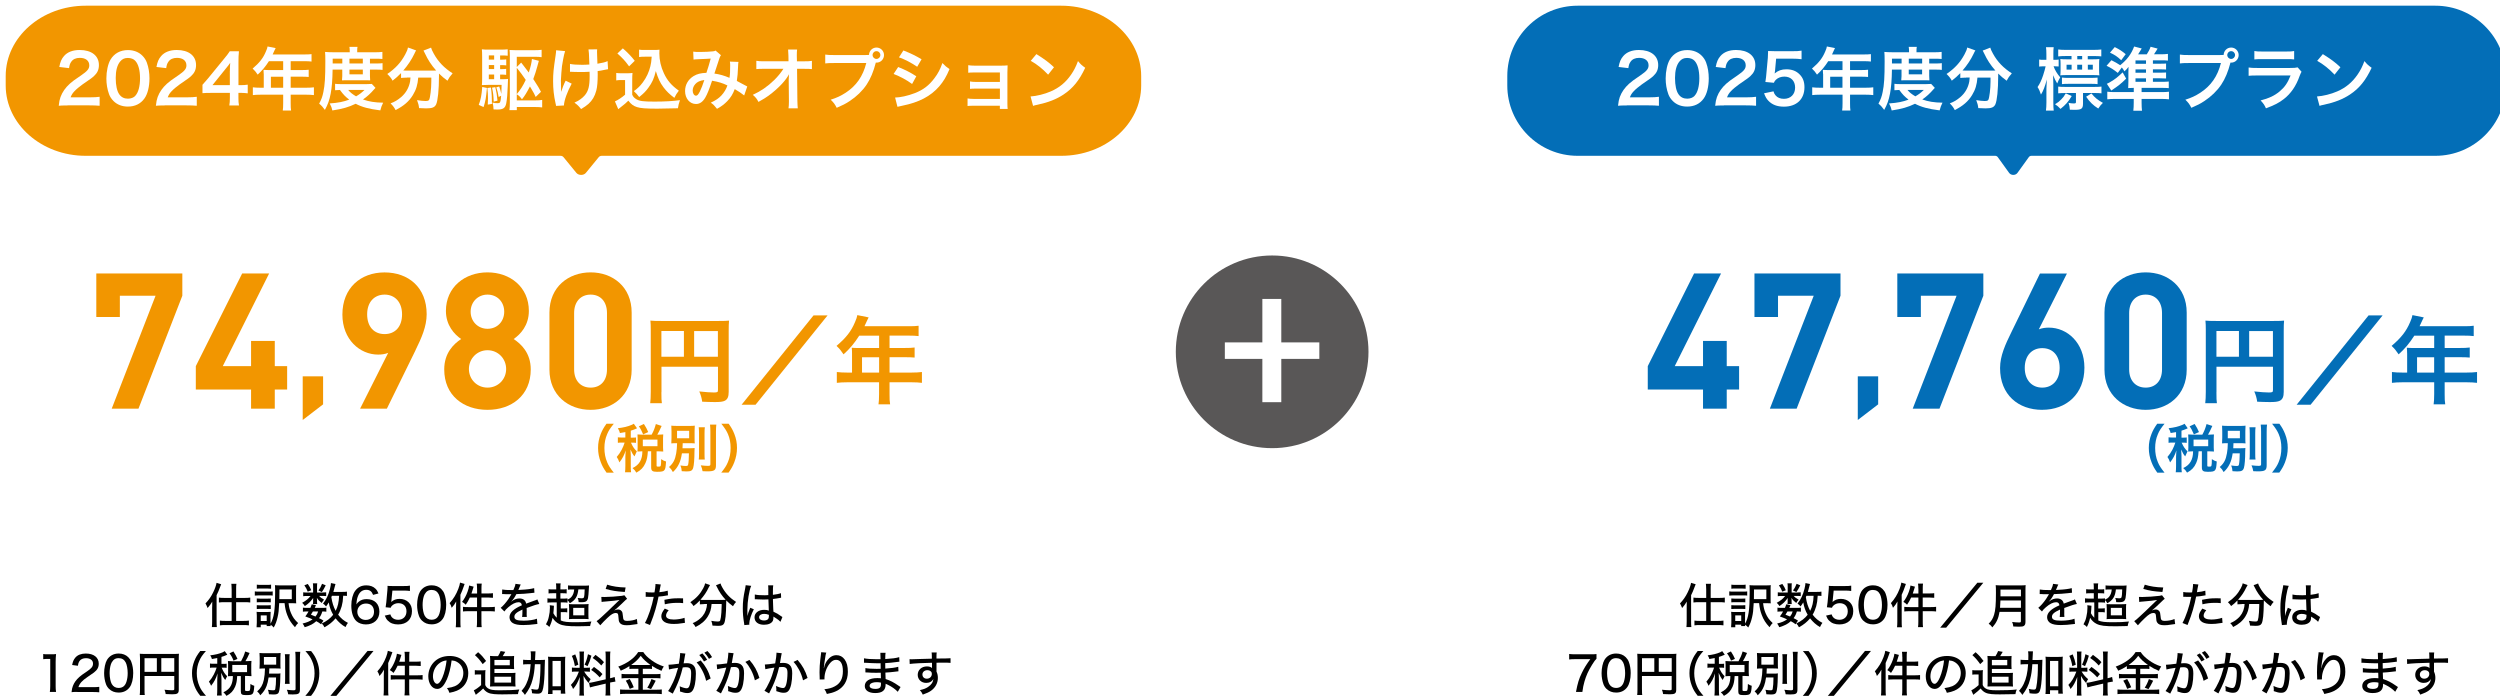<?xml version="1.0" encoding="UTF-8"?>
<svg id="_レイヤー_2" data-name="レイヤー 2" xmlns="http://www.w3.org/2000/svg" xmlns:xlink="http://www.w3.org/1999/xlink" viewBox="0 0 623.04 173.42">
  <defs>
    <style>
      .cls-1 {
        fill: #595757;
      }

      .cls-2 {
        fill: #fff;
      }

      .cls-3 {
        filter: url(#drop-shadow-1);
      }

      .cls-3, .cls-4 {
        fill: #f29600;
      }

      .cls-5 {
        filter: url(#drop-shadow-2);
      }

      .cls-5, .cls-6 {
        fill: #036eb7;
      }
    </style>
    <filter id="drop-shadow-1" x="0" y="0" width="282.99" height="42.16" filterUnits="userSpaceOnUse">
      <feOffset dx="1.42" dy="1.42"/>
      <feGaussianBlur result="blur" stdDeviation="0"/>
      <feFlood flood-color="#231815" flood-opacity=".25"/>
      <feComposite in2="blur" operator="in"/>
      <feComposite in="SourceGraphic"/>
    </filter>
    <filter id="drop-shadow-2" x="374.22" y="0" width="248.82" height="42.16" filterUnits="userSpaceOnUse">
      <feOffset dx="1.42" dy="1.42"/>
      <feGaussianBlur result="blur-2" stdDeviation="0"/>
      <feFlood flood-color="#231815" flood-opacity=".25"/>
      <feComposite in2="blur-2" operator="in"/>
      <feComposite in="SourceGraphic"/>
    </filter>
  </defs>
  <g id="_レイヤー_1-2" data-name="レイヤー 1">
    <g>
      <path class="cls-3" d="M19.93,0C8.94,0,0,7.86,0,17.53v2.35c0,9.66,8.94,17.53,19.93,17.53h118.34c.29,0,.57.12.74.33l3.21,3.92c.56.68,1.82.68,2.37,0l3.21-3.92c.17-.21.45-.33.74-.33h114.51c10.99,0,19.93-7.86,19.93-17.53v-2.35c0-9.66-8.94-17.53-19.93-17.53H19.93Z"/>
      <path class="cls-5" d="M391.75,0c-9.67,0-17.53,7.86-17.53,17.53v2.35c0,9.66,7.86,17.53,17.53,17.53h104.06c.26,0,.5.12.65.33l2.82,3.92c.49.68,1.6.68,2.09,0l2.82-3.92c.15-.21.39-.33.65-.33h100.68c9.67,0,17.53-7.86,17.53-17.53v-2.35c0-9.66-7.86-17.53-17.53-17.53h-213.77Z"/>
      <g>
        <path class="cls-2" d="M16.83,26.28c-1.33,0-1.6.02-2.19.08.1-.97.22-1.56.44-2.18.46-1.24,1.22-2.33,2.33-3.33.6-.53,1.1-.92,2.8-2.06,1.56-1.07,2.04-1.63,2.04-2.5,0-1.16-.9-1.87-2.35-1.87-.99,0-1.73.34-2.16,1-.29.41-.41.78-.53,1.56l-2.43-.29c.24-1.29.54-1.99,1.17-2.72.85-.99,2.19-1.51,3.89-1.51,2.98,0,4.81,1.43,4.81,3.76,0,1.12-.37,1.94-1.21,2.72-.48.44-.65.58-2.86,2.09-.75.53-1.6,1.24-2.02,1.7-.51.54-.71.88-.97,1.53h4.76c1.07,0,1.92-.05,2.48-.14v2.24c-.8-.07-1.48-.1-2.57-.1h-5.46Z"/>
        <path class="cls-2" d="M28.29,25.18c-.51-.51-.9-1.1-1.12-1.72-.44-1.21-.66-2.53-.66-3.91,0-1.8.41-3.67,1.04-4.71.92-1.53,2.45-2.36,4.33-2.36,1.44,0,2.69.48,3.59,1.38.51.51.9,1.1,1.12,1.72.44,1.19.66,2.55.66,3.94,0,2.09-.46,3.93-1.26,5.03-.95,1.33-2.36,2.01-4.13,2.01-1.44,0-2.67-.48-3.57-1.38ZM33.71,23.87c.77-.8,1.19-2.38,1.19-4.37s-.42-3.52-1.19-4.35c-.41-.46-1.09-.71-1.85-.71-.82,0-1.41.27-1.9.87-.75.88-1.12,2.28-1.12,4.13s.32,3.26.87,4.05c.53.75,1.24,1.1,2.18,1.1.75,0,1.41-.26,1.84-.71Z"/>
        <path class="cls-2" d="M41.04,26.28c-1.33,0-1.6.02-2.19.08.1-.97.22-1.56.44-2.18.46-1.24,1.22-2.33,2.33-3.33.6-.53,1.1-.92,2.8-2.06,1.56-1.07,2.04-1.63,2.04-2.5,0-1.16-.9-1.87-2.35-1.87-.99,0-1.73.34-2.16,1-.29.41-.41.78-.53,1.56l-2.43-.29c.24-1.29.54-1.99,1.17-2.72.85-.99,2.19-1.51,3.89-1.51,2.98,0,4.81,1.43,4.81,3.76,0,1.12-.37,1.94-1.21,2.72-.48.44-.65.58-2.86,2.09-.75.53-1.6,1.24-2.02,1.7-.51.54-.71.88-.97,1.53h4.76c1.07,0,1.92-.05,2.48-.14v2.24c-.8-.07-1.48-.1-2.57-.1h-5.46Z"/>
        <path class="cls-2" d="M61.73,23.26c-.63-.08-.99-.1-1.7-.12h-.61v1.21c0,.87.03,1.31.14,1.94h-2.41c.1-.6.14-1.12.14-1.97v-1.17h-4.71c-1,0-1.55.02-2.12.07v-2.09c.58-.63.77-.85,1.36-1.56l4.03-4.93c.75-.9,1.02-1.26,1.41-1.87h2.29c-.1.99-.12,1.58-.12,2.87v5.58h.59c.68,0,1.09-.03,1.72-.12v2.18ZM57.29,17.7c0-.8.02-1.34.08-2.04-.34.49-.54.77-1.16,1.51l-3.26,4.05h4.33v-3.52Z"/>
        <path class="cls-2" d="M65.72,18.4c0-.37-.02-.63-.05-.99.36.03.73.05,1.19.05h3.71v-2.21h-3.55c-.88,1.38-1.72,2.36-2.8,3.35-.49-.73-.68-.95-1.26-1.51,1.73-1.48,2.62-2.6,3.31-4.27.24-.54.36-.9.41-1.24l2.02.41c-.1.2-.14.26-.26.51-.02.05-.19.41-.49,1.07h7.96c.8,0,1.22-.02,1.73-.08v1.85c-.53-.07-.97-.09-1.73-.09h-3.47v2.21h2.74c.78,0,1.24-.02,1.75-.08v1.8c-.51-.05-.97-.07-1.7-.07h-2.79v2.75h3.94c.78,0,1.33-.03,1.85-.1v1.94c-.53-.07-1.12-.1-1.85-.1h-3.94v2.12c0,.87.02,1.33.1,1.82h-2.07c.07-.49.1-.95.1-1.85v-2.09h-5.71c-.75,0-1.29.03-1.85.1v-1.94c.54.07,1.09.1,1.85.1h.87v-3.47ZM70.57,21.87v-2.75h-3.06v2.75h3.06Z"/>
        <path class="cls-2" d="M82.89,17.34c-.03,2.6-.19,4.45-.48,6-.31,1.6-.68,2.67-1.44,4.05-.48-.68-.83-1.07-1.43-1.56.56-1.04.83-1.78,1.05-2.91.37-1.77.49-3.64.49-7.67,0-1.26-.02-1.7-.07-2.31.6.05,1.19.08,1.92.08h4.23v-.37c0-.37-.03-.65-.08-.97h2.02c-.07.29-.08.56-.08.99v.36h4.22c.95,0,1.55-.03,2.06-.1v1.77c-.56-.05-.99-.07-1.79-.07h-1.31v1.19h1.63c.7,0,1.07-.02,1.51-.08v1.68c-.39-.05-.73-.07-1.51-.07h-1.63v1.6c0,.42.02.78.05,1.07-.39-.02-.42-.02-1.1-.02h-4.73c-.66,0-.88,0-1.19.02.03-.29.07-.71.07-1.07v-1.6h-2.41ZM93.58,21.9c-.15.15-.17.17-.32.34-.92,1.07-1.78,1.85-2.8,2.55,1.48.53,2.96.77,5.03.8-.32.63-.53,1.17-.71,1.92-2.86-.36-4.56-.82-6.14-1.65-1.77.85-3.23,1.27-5.81,1.67-.14-.65-.27-1-.66-1.75,2.14-.15,3.45-.42,4.86-.95-.95-.73-1.46-1.24-2.31-2.41-.59.02-.85.03-1.21.07v-1.6c.42.07.92.08,1.82.08h5.93c.7,0,1-.02,1.41-.05l.92.99ZM85.31,15.81v-1.19h-2.4v1.19h2.4ZM86.77,22.41c.51.63,1.05,1.05,1.97,1.6.9-.53,1.34-.87,2.11-1.6h-4.08ZM90.42,15.81v-1.19h-3.33v1.19h3.33ZM87.09,18.52h3.33v-1.17h-3.33v1.17Z"/>
        <path class="cls-2" d="M101.39,19.35c-.58,0-1,.03-1.44.08v-1.21c-.82.83-1.24,1.21-2.12,1.89-.29-.58-.7-1.09-1.31-1.67,2.11-1.46,3.38-2.86,4.47-4.88.41-.75.59-1.21.68-1.72l2.04.73c-.17.25-.26.41-.46.87-.63,1.34-1.63,2.86-2.74,4.13.46.03.54.03.88.03h6.26c.41,0,.65,0,1.05-.02-1.19-1.34-2.07-2.69-2.8-4.27-.07-.17-.24-.51-.36-.71l1.89-.73c.12.44.29.8.66,1.48,1.12,2.04,2.58,3.57,4.71,4.93-.71.83-.85,1.02-1.29,1.84-.93-.7-1.36-1.05-2.11-1.79v.58c0,3.52-.29,6.2-.71,7.11-.37.75-.99.99-2.5.99-.34,0-.61-.02-1.75-.07-.08-.75-.2-1.16-.51-1.99.82.14,1.56.22,2.06.22.63,0,.82-.07.97-.32.25-.51.53-2.75.53-4.52v-.99h-3.26c-.14,1.77-.51,3.01-1.33,4.35-.94,1.56-2.31,2.74-4.32,3.74-.32-.63-.59-1-1.24-1.67,1.05-.39,1.75-.82,2.63-1.56,1.19-1.02,1.94-2.33,2.23-3.88.05-.29.07-.49.1-.99h-.9Z"/>
        <path class="cls-2" d="M121.35,21.92c-.22,2.5-.34,3.2-.83,4.76l-1.21-.54c.49-1.26.73-2.48.87-4.47l1.17.25ZM124.66,19.74h.56c.7,0,1.05-.02,1.39-.07q-.03.36-.07,1.78c-.05,1.7-.19,3.37-.37,4.27-.24,1.21-.77,1.58-2.23,1.58-.31,0-.49,0-.94-.03-.02-.7-.07-1.07-.29-1.7.63.12.92.15,1.29.15.6,0,.71-.17.82-1.1,0-.05.02-.19.03-.39l.05-.37-.63.31c-.17-1.07-.24-1.34-.59-2.4l.73-.22c.22.58.37,1.12.53,1.85.05-1,.07-1.58.07-2.24h-3.42c-.59,0-1.09.02-1.5.05.05-.39.07-.85.07-1.68v-5.27c0-1.02-.02-1.43-.07-1.97.41.07.95.08,1.9.08h2.7c.78,0,1.27-.02,1.84-.08v1.6c-.43-.05-.82-.07-1.43-.07h-.46v1.05h.34c.51,0,.82-.02,1.19-.07v1.5c-.37-.05-.7-.07-1.19-.07h-.34v1h.32c.54,0,.82-.02,1.19-.07v1.5c-.37-.05-.73-.07-1.19-.07h-.32v1.16ZM122.35,21.8c.19,1.36.25,2.53.25,4.1l-1.04.17c.03-.71.05-1.05.05-1.56,0-.92-.03-1.41-.15-2.58l.88-.12ZM123.15,13.81h-1.33v1.05h1.33v-1.05ZM123.15,16.22h-1.33v1h1.33v-1ZM121.82,18.58v1.16h1.33v-1.16h-1.33ZM123.44,21.71c.31,1.29.42,2.02.54,3.37l-.94.25c-.07-1.63-.14-2.21-.42-3.48l.82-.14ZM133.5,24.16c-.32-.73-.36-.82-1.43-2.62-.8,1.55-1.31,2.38-1.99,3.21-.44-.63-.82-.99-1.29-1.24v1.51h4.56c.7,0,1.34-.03,1.77-.12v1.87c-.48-.07-1.1-.1-1.8-.1h-4.52v.78h-1.84c.07-.53.1-1.17.1-1.89v-11.59c0-.58-.02-1.04-.07-1.51.39.03.82.05,1.53.05h4.62c.7,0,1.29-.03,1.84-.1v1.84c-.48-.07-.97-.1-1.72-.1h-4.47v2.55l1.09-1.1c.22.29.39.51.51.65.75.95.82,1.04,1.39,1.82.44-1.34.73-2.53.78-3.37l1.73.46c-.1.29-.15.46-.37,1.34-.25.97-.66,2.26-1.02,3.2,1.09,1.67,1.6,2.52,1.92,3.18l-1.33,1.29ZM128.79,23.46c.93-1.12,1.53-2.04,2.23-3.55-.83-1.22-1.36-1.94-2.23-3.01v6.56Z"/>
        <path class="cls-2" d="M142.48,20.83c-1.12,2.06-1.9,4.23-1.94,5.46l-1.97.1c-.02-.24-.03-.32-.12-.65-.43-1.92-.61-3.6-.61-5.52s.1-2.92.63-6.44c.1-.71.12-.9.12-1.26l2.24.22c-.2.68-.31,1.07-.49,2.07-.27,1.44-.34,1.92-.44,3.35-.08,1.12-.12,1.62-.12,1.94,0,.05,0,.25.02.53,0,.19,0,.48.02,1.31v.31c.02.27.03.37.03.65.29-.93.71-2.04,1.12-2.8l1.51.75ZM142.05,15.93c.75.15,1.65.22,3.03.22.65,0,.92-.02,1.8-.07-.1-2.99-.12-3.14-.22-3.76l2.16-.03c-.03.27-.03.37-.03.58,0,.17,0,.32.03,1.09,0,.19.03.83.07,1.92,1.21-.19,1.95-.37,2.53-.65l.12,2.02c-.29.03-.39.05-.95.17-.77.17-.92.2-1.65.29.02.36.02.51.02.82,0,1.8-.12,3.21-.36,4.06-.37,1.41-.99,2.45-1.94,3.3-.53.46-.99.78-1.85,1.29-.6-.77-.87-1.02-1.65-1.6,1.16-.53,1.95-1.09,2.6-1.85.88-1.07,1.19-2.26,1.19-4.78,0-.36,0-.51-.02-1.07-.58.05-1.46.07-2.31.07-.48,0-1.1-.02-1.55-.03-.49-.03-.56-.03-.77-.03h-.25v-1.95Z"/>
        <path class="cls-2" d="M153.59,18.18c.44.07.71.08,1.36.08h1.39c.51,0,.9-.02,1.29-.08-.05.56-.07.92-.07,1.87v3.55c.26.54.41.71.97,1.09.82.51,1.7.63,4.62.63,2.46,0,4.62-.12,6.31-.36-.29.82-.39,1.24-.51,2.02-1.51.05-3.98.1-5.15.1-2.79,0-4.17-.1-5.05-.39-.88-.27-1.5-.73-2.16-1.6-.54.54-.95.9-1.75,1.51-.29.22-.39.31-.51.41l-.25.2-.83-1.94c.73-.31,1.8-1.02,2.53-1.67v-3.65h-1.04c-.48,0-.73.02-1.16.09v-1.87ZM155.21,12.04c1.22,1.07,2.14,2.02,2.98,3.11l-1.41,1.38c-1.05-1.43-1.6-2.02-2.92-3.21l1.36-1.27ZM160.68,14.13c-.58,0-.99.02-1.41.08v-1.84c.37.07.73.08,1.41.08h2.43c.54,0,.92-.02,1.24-.07-.03.39-.03.63-.03.92,0,1.67.39,3.38,1.12,4.93.87,1.87,1.89,3.04,3.74,4.37-.48.58-.76,1.05-1.12,1.79-1.24-.94-1.94-1.62-2.72-2.65-.85-1.14-1.33-2.18-1.9-4.03-.43,1.8-.9,2.87-1.85,4.15-.63.87-1.16,1.41-2.29,2.33-.46-.61-.71-.88-1.34-1.48,1.04-.75,1.55-1.26,2.24-2.18.9-1.21,1.55-2.6,1.89-4.05.17-.7.24-1.19.32-2.36h-1.72Z"/>
        <path class="cls-2" d="M172.77,12.87c.39.07.82.08,1.72.08,1.02,0,2.53-.07,3.16-.15.34-.03.46-.07.68-.2l1.34,1.16c-.15.2-.24.39-.36.71-.08.2-1.12,3.33-1.27,3.86,1.33.19,2.46.51,3.76,1.07.14-.87.17-1.56.17-3.15,0-.37-.02-.56-.07-.9l2.14.08c-.07.36-.08.49-.1,1.14-.05,1.5-.14,2.52-.31,3.6.54.27,1.29.66,1.82.97.46.27.53.29.78.41l-.77,2.24c-.49-.42-1.48-1.09-2.35-1.58-.48,1.26-.99,2.09-1.85,2.99-.75.78-1.6,1.41-2.57,1.92-.71-.88-.88-1.05-1.55-1.53,1.27-.61,1.94-1.05,2.63-1.78.68-.73,1.24-1.65,1.51-2.52-1.21-.58-2.21-.9-3.82-1.17-.75,2.24-1.19,3.33-1.68,4.18-.63,1.09-1.39,1.62-2.33,1.62-1.56,0-2.72-1.38-2.72-3.23,0-1.56.77-2.89,2.11-3.72.88-.54,1.79-.76,3.21-.82.44-1.34.65-1.99,1.07-3.55-.87.07-1.27.08-2.94.15-.7.03-1,.05-1.34.1l-.08-1.99ZM173.28,20.96c-.43.46-.65,1.04-.65,1.63,0,.7.37,1.26.83,1.26.32,0,.58-.31.97-1.07.34-.68.75-1.73,1.1-2.84-1.14.17-1.73.44-2.26,1.02Z"/>
        <path class="cls-2" d="M196.57,19.72c0-.08.03-.95.05-1.22-.36.73-.88,1.44-1.73,2.38-.94,1.02-2.18,2.11-3.35,2.96-.66.48-1.22.83-2.52,1.56-.41-.8-.66-1.1-1.41-1.77,2.02-.92,3.65-2.04,5.35-3.69.87-.85,1.72-1.9,2.28-2.8h-4.66c-1.27.02-1.48.02-2.09.08v-2.07c.65.12.94.12,2.14.12h5.88l-.02-1.36q-.02-.92-.08-1.56h2.24c-.05.44-.07.75-.07,1.45v.1l.03,1.38h1.72c1.14,0,1.41-.02,2.01-.12v2.06c-.51-.05-.9-.07-1.95-.07h-1.75l.08,7.89c.02.83.05,1.48.1,1.95h-2.31c.07-.48.1-.94.1-1.63v-.31l-.05-5.08v-.24Z"/>
        <path class="cls-2" d="M215.63,13.72c.31,0,.56,0,.94-.03.03-1.04.85-1.84,1.87-1.84s1.87.83,1.87,1.87-.83,1.89-1.85,1.89c-.03,0-.07,0-.19-.02-.59,2.29-1.31,4.01-2.29,5.49-1.04,1.56-2.52,2.99-4.23,4.11-.97.65-1.77,1.05-3.23,1.68-.48-.92-.7-1.24-1.5-2.02,1.5-.48,2.46-.92,3.72-1.73,2.65-1.72,4.32-4.11,5.15-7.41h-8.09c-1.14,0-1.53.02-2.14.1v-2.21c.66.1,1.02.12,2.18.12h7.8ZM217.46,13.72c0,.53.44.97.97.97s.97-.44.97-.97-.42-.97-.97-.97-.97.44-.97.97Z"/>
        <path class="cls-2" d="M223.84,16.7c1.75.7,3.06,1.36,4.52,2.31l-1.05,1.92c-1.36-1-2.87-1.82-4.61-2.5l1.14-1.73ZM223.07,24.31c1.29-.02,3.14-.42,4.91-1.1,2.11-.82,3.55-1.92,4.91-3.74.92-1.22,1.44-2.24,1.97-3.76.7.73.95.95,1.77,1.51-.78,1.89-1.5,3.06-2.55,4.3-2.16,2.48-5.05,3.99-9.23,4.83-.61.12-.85.17-1.19.27l-.59-2.31ZM225.15,12.58c1.75.68,3.09,1.33,4.52,2.19l-1.09,1.87c-1.55-1.04-3.06-1.84-4.54-2.35l1.1-1.72Z"/>
        <path class="cls-2" d="M242.66,26.35c-.85,0-1.1.02-1.53.07v-1.89c.46.08.87.12,1.53.12h6.53v-2.57h-5.92c-.85,0-1.11.02-1.53.07v-1.85c.46.08.85.12,1.53.12h5.92v-2.36h-6.36c-.83,0-1.09.02-1.53.07v-1.89c.48.08.85.12,1.53.12h6.7c.61,0,1.09-.02,1.58-.07-.03.61-.05,1.04-.05,1.78v7.79c0,.65.02.9.07,1.29h-1.95v-.8h-6.51Z"/>
        <path class="cls-2" d="M256.84,24.04c1.46-.09,3.48-.58,5.03-1.26,2.12-.92,3.71-2.23,5.05-4.16.75-1.09,1.22-2.02,1.73-3.4.66.8.93,1.05,1.8,1.67-1.44,3.11-3.06,5.12-5.39,6.66-1.73,1.16-3.84,1.99-6.48,2.55-.68.14-.73.15-1.12.29l-.63-2.35ZM258.28,13.48c2.02,1.26,3.08,2.04,4.39,3.28l-1.46,1.85c-1.36-1.44-2.75-2.57-4.33-3.45l1.41-1.68Z"/>
      </g>
      <g>
        <path class="cls-2" d="M405.43,26.28c-1.33,0-1.6.02-2.19.08.1-.97.22-1.56.44-2.18.46-1.24,1.22-2.33,2.33-3.33.6-.53,1.11-.92,2.8-2.06,1.56-1.07,2.04-1.63,2.04-2.5,0-1.16-.9-1.87-2.35-1.87-.99,0-1.73.34-2.16,1-.29.41-.41.78-.53,1.56l-2.43-.29c.24-1.29.54-1.99,1.17-2.72.85-.99,2.19-1.51,3.89-1.51,2.97,0,4.81,1.43,4.81,3.76,0,1.12-.37,1.94-1.21,2.72-.48.44-.65.58-2.86,2.09-.75.53-1.6,1.24-2.02,1.7-.51.54-.71.88-.97,1.53h4.76c1.07,0,1.92-.05,2.48-.14v2.24c-.8-.07-1.48-.1-2.57-.1h-5.46Z"/>
        <path class="cls-2" d="M416.89,25.18c-.51-.51-.9-1.1-1.12-1.72-.44-1.21-.66-2.53-.66-3.91,0-1.8.41-3.67,1.04-4.71.92-1.53,2.45-2.36,4.33-2.36,1.45,0,2.69.48,3.59,1.38.51.51.9,1.1,1.12,1.72.44,1.19.66,2.55.66,3.94,0,2.09-.46,3.93-1.26,5.03-.95,1.33-2.36,2.01-4.13,2.01-1.45,0-2.67-.48-3.57-1.38ZM422.31,23.87c.77-.8,1.19-2.38,1.19-4.37s-.42-3.52-1.19-4.35c-.41-.46-1.09-.71-1.85-.71-.82,0-1.41.27-1.9.87-.75.88-1.12,2.28-1.12,4.13s.32,3.26.87,4.05c.53.75,1.24,1.1,2.18,1.1.75,0,1.41-.26,1.84-.71Z"/>
        <path class="cls-2" d="M429.64,26.28c-1.33,0-1.6.02-2.19.08.1-.97.22-1.56.44-2.18.46-1.24,1.22-2.33,2.33-3.33.6-.53,1.11-.92,2.8-2.06,1.56-1.07,2.04-1.63,2.04-2.5,0-1.16-.9-1.87-2.35-1.87-.99,0-1.73.34-2.16,1-.29.41-.41.78-.53,1.56l-2.43-.29c.24-1.29.54-1.99,1.17-2.72.85-.99,2.19-1.51,3.89-1.51,2.97,0,4.81,1.43,4.81,3.76,0,1.12-.37,1.94-1.21,2.72-.48.44-.65.58-2.86,2.09-.75.53-1.6,1.24-2.02,1.7-.51.54-.71.88-.97,1.53h4.76c1.07,0,1.92-.05,2.48-.14v2.24c-.8-.07-1.48-.1-2.57-.1h-5.46Z"/>
        <path class="cls-2" d="M441.98,22.77c.15.49.27.71.51.99.48.58,1.19.87,2.09.87,1.68,0,2.79-1.12,2.79-2.8s-1.05-2.74-2.67-2.74c-.83,0-1.58.27-2.11.78-.24.24-.36.39-.51.76l-2.12-.2c.17-1.21.19-1.29.22-1.77l.39-4.22c.02-.31.05-.88.07-1.73.51.03.9.05,1.8.05h4.18c1.17,0,1.6-.02,2.36-.14v2.14c-.75-.1-1.41-.14-2.35-.14h-3.99l-.27,2.98c-.02.14-.05.37-.1.71.83-.71,1.73-1.04,2.91-1.04,1.38,0,2.48.41,3.31,1.27.83.82,1.21,1.84,1.21,3.2,0,2.99-1.96,4.84-5.12,4.84-1.68,0-2.94-.48-3.88-1.48-.46-.49-.7-.9-1.07-1.85l2.35-.49Z"/>
        <path class="cls-2" d="M454.33,18.4c0-.37-.02-.63-.05-.99.36.03.73.05,1.19.05h3.71v-2.21h-3.55c-.88,1.38-1.72,2.36-2.8,3.35-.49-.73-.68-.95-1.26-1.51,1.73-1.48,2.62-2.6,3.31-4.27.24-.54.36-.9.41-1.24l2.02.41c-.1.2-.14.26-.25.51-.02.05-.19.41-.49,1.07h7.96c.8,0,1.22-.02,1.73-.08v1.85c-.53-.07-.97-.09-1.73-.09h-3.47v2.21h2.74c.78,0,1.24-.02,1.75-.08v1.8c-.51-.05-.97-.07-1.7-.07h-2.79v2.75h3.94c.78,0,1.33-.03,1.85-.1v1.94c-.53-.07-1.12-.1-1.85-.1h-3.94v2.12c0,.87.02,1.33.1,1.82h-2.07c.07-.49.1-.95.1-1.85v-2.09h-5.71c-.75,0-1.29.03-1.85.1v-1.94c.54.07,1.09.1,1.85.1h.87v-3.47ZM459.17,21.87v-2.75h-3.06v2.75h3.06Z"/>
        <path class="cls-2" d="M471.5,17.34c-.03,2.6-.19,4.45-.48,6-.31,1.6-.68,2.67-1.45,4.05-.48-.68-.83-1.07-1.43-1.56.56-1.04.83-1.78,1.05-2.91.37-1.77.49-3.64.49-7.67,0-1.26-.02-1.7-.07-2.31.6.05,1.19.08,1.92.08h4.23v-.37c0-.37-.03-.65-.08-.97h2.02c-.07.29-.08.56-.08.99v.36h4.21c.95,0,1.55-.03,2.06-.1v1.77c-.56-.05-.99-.07-1.79-.07h-1.31v1.19h1.63c.7,0,1.07-.02,1.51-.08v1.68c-.39-.05-.73-.07-1.51-.07h-1.63v1.6c0,.42.02.78.05,1.07-.39-.02-.42-.02-1.11-.02h-4.72c-.66,0-.88,0-1.19.02.03-.29.07-.71.07-1.07v-1.6h-2.41ZM482.19,21.9c-.15.15-.17.17-.32.34-.92,1.07-1.79,1.85-2.8,2.55,1.48.53,2.96.77,5.03.8-.32.63-.53,1.17-.71,1.92-2.86-.36-4.56-.82-6.14-1.65-1.77.85-3.23,1.27-5.81,1.67-.14-.65-.27-1-.66-1.75,2.14-.15,3.45-.42,4.86-.95-.95-.73-1.46-1.24-2.31-2.41-.59.02-.85.03-1.21.07v-1.6c.42.07.92.08,1.82.08h5.93c.7,0,1-.02,1.41-.05l.92.99ZM473.91,15.81v-1.19h-2.4v1.19h2.4ZM475.37,22.41c.51.63,1.05,1.05,1.97,1.6.9-.53,1.34-.87,2.11-1.6h-4.08ZM479.03,15.81v-1.19h-3.33v1.19h3.33ZM475.69,18.52h3.33v-1.17h-3.33v1.17Z"/>
        <path class="cls-2" d="M489.99,19.35c-.58,0-1,.03-1.45.08v-1.21c-.82.83-1.24,1.21-2.12,1.89-.29-.58-.7-1.09-1.31-1.67,2.11-1.46,3.38-2.86,4.47-4.88.41-.75.59-1.21.68-1.72l2.04.73c-.17.25-.25.41-.46.87-.63,1.34-1.63,2.86-2.74,4.13.46.03.54.03.88.03h6.25c.41,0,.65,0,1.05-.02-1.19-1.34-2.07-2.69-2.8-4.27-.07-.17-.24-.51-.36-.71l1.89-.73c.12.44.29.8.66,1.48,1.12,2.04,2.58,3.57,4.71,4.93-.71.83-.85,1.02-1.29,1.84-.93-.7-1.36-1.05-2.11-1.79v.58c0,3.52-.29,6.2-.71,7.11-.37.75-.99.99-2.5.99-.34,0-.61-.02-1.75-.07-.08-.75-.2-1.16-.51-1.99.82.14,1.56.22,2.06.22.63,0,.82-.07.97-.32.25-.51.53-2.75.53-4.52v-.99h-3.26c-.14,1.77-.51,3.01-1.33,4.35-.94,1.56-2.31,2.74-4.32,3.74-.32-.63-.59-1-1.24-1.67,1.05-.39,1.75-.82,2.63-1.56,1.19-1.02,1.94-2.33,2.23-3.88.05-.29.07-.49.1-.99h-.9Z"/>
        <path class="cls-2" d="M511.79,16.53c.29.88.93,1.94,1.65,2.74-.32.53-.49.88-.75,1.53-.44-.71-.63-1.09-1.02-2.07.03,1.19.05,1.63.05,2.29v4.47c0,.88.03,1.55.1,2.07h-1.94c.08-.54.12-1.22.12-2.07v-3.37c0-.44.02-.83.1-2.31-.44,1.7-.95,2.99-1.46,3.76-.27-.83-.49-1.33-.85-1.87.56-.82.97-1.67,1.38-2.91.25-.76.53-1.73.63-2.26h-.49c-.51,0-.83.02-1.12.07v-1.77c.27.07.6.08,1.12.08h.68v-1.38c0-.87-.03-1.34-.1-1.77h1.92c-.07.44-.08.95-.08,1.77v1.38h.32c.42,0,.7-.02,1-.07v1.73c-.31-.03-.61-.05-.97-.05h-.29ZM516.31,23.94c-.88,1.46-1.51,2.16-2.8,3.2-.58-.59-.78-.78-1.36-1.16.73-.44,1.05-.7,1.56-1.22.48-.49.7-.78,1.11-1.5l1.5.68ZM519.11,26c0,.56-.15.92-.44,1.1-.27.19-.75.27-1.62.27q-.25,0-1.21-.03c-.03-.65-.14-1.12-.32-1.7.44.08.85.14,1.19.14.56,0,.65-.05.65-.36v-2.24h-2.63c-.75,0-1.31.03-1.79.08v-1.68c.51.07.94.08,1.77.08h7.24c.78,0,1.28-.02,1.77-.08v1.68c-.49-.07-1-.08-1.73-.08h-2.87v2.82ZM521.64,14.78c.61,0,1.11-.02,1.56-.07-.05.34-.07.61-.07,1.17v1.61c0,.59.02.9.07,1.29-.51-.05-.9-.07-1.62-.07h-6.51c-.68,0-1.16.02-1.61.07.05-.37.07-.75.07-1.22v-1.68c0-.46-.03-.85-.07-1.17.41.05.9.07,1.56.07h1.24v-.82h-1.38c-.87,0-1.45.03-1.94.1v-1.73c.51.07,1.12.1,1.92.1h6.83c.8,0,1.46-.03,1.99-.1v1.72c-.46-.05-1.07-.08-1.87-.08h-1.51v.82h1.33ZM513.88,19.33c.49.07.95.08,1.72.08h5.42c.76,0,1.21-.02,1.73-.07v1.63c-.51-.07-.87-.08-1.62-.08h-5.58c-.77,0-1.22.02-1.68.08v-1.65ZM515.02,16.14v1.21h1.26v-1.21h-1.26ZM518.91,13.96h-1.22v.82h1.22v-.82ZM517.68,17.34h1.22v-1.21h-1.22v1.21ZM521.22,23.28c.78,1,1.51,1.61,2.86,2.36-.44.39-.76.8-1.16,1.41-1.29-.82-2.09-1.6-3.03-2.94l1.33-.83ZM520.32,17.34h1.24v-1.21h-1.24v1.21Z"/>
        <path class="cls-2" d="M538.88,20.39c.7,0,1.14-.02,1.61-.07v1.65c-.42-.05-.9-.07-1.72-.07h-5.05v1.05h4.9c.92,0,1.36-.02,1.92-.09v1.89c-.61-.07-1.16-.1-2.09-.1h-4.73v.95c0,.85.03,1.38.1,1.99h-2.16c.07-.68.1-1.16.1-1.97v-.97h-4.5c-.93,0-1.5.03-2.09.1v-1.9c.51.07,1,.1,1.84.1h4.76v-1.05c-.56,0-.97.02-1.39.05.03-.53.05-.83.05-1.62v-2.24c0-.51.02-1.05.03-1.43-.36.49-.54.7-1.02,1.12-.25-.44-.34-.59-.65-.97l-1,1.36c-.95-.76-1.68-1.24-2.8-1.78l1.21-1.38c.93.46,1.43.75,2.18,1.24,1.7-1.34,2.79-2.8,3.48-4.66l1.89.49c-.07.12-.14.24-.17.29q-.29.49-.73,1.17h2.16c.49-.75.73-1.21.95-1.89l1.75.46c-.08.14-.15.25-.19.32-.32.54-.37.61-.71,1.1h1.75c.61,0,1.24-.03,1.72-.1v1.67c-.42-.05-.9-.07-1.48-.07h-2.26v.85h1.77c.85,0,1.19-.02,1.51-.05v1.5c-.42-.03-.75-.05-1.51-.05h-1.77v.83h1.77c.82,0,1.09-.02,1.51-.05v1.5c-.46-.03-.78-.05-1.51-.05h-1.77v.87h2.35ZM529.87,19.59c-1.17,1.19-1.96,1.82-3.71,2.97l-1.1-1.68c.25-.1.51-.24.85-.44,1.22-.71,1.85-1.21,3.08-2.4l.88,1.55ZM527.02,11.73c1.22.61,1.77.97,2.74,1.77l-1.12,1.51c-1-.94-1.62-1.34-2.8-1.89l1.19-1.39ZM534.82,15.9v-.85h-2.62v.85h2.62ZM532.2,18.13h2.62v-.83h-2.62v.83ZM532.2,20.39h2.62v-.87h-2.62v.87Z"/>
        <path class="cls-2" d="M553.23,13.72c.31,0,.56,0,.94-.03.03-1.04.85-1.84,1.87-1.84s1.87.83,1.87,1.87-.83,1.89-1.85,1.89c-.03,0-.07,0-.19-.02-.59,2.29-1.31,4.01-2.29,5.49-1.04,1.56-2.52,2.99-4.23,4.11-.97.65-1.77,1.05-3.23,1.68-.48-.92-.7-1.24-1.5-2.02,1.5-.48,2.46-.92,3.72-1.73,2.65-1.72,4.32-4.11,5.15-7.41h-8.09c-1.14,0-1.53.02-2.14.1v-2.21c.66.1,1.02.12,2.18.12h7.8ZM555.07,13.72c0,.53.44.97.97.97s.97-.44.97-.97-.42-.97-.97-.97-.97.44-.97.97Z"/>
        <path class="cls-2" d="M573.58,17.87c-.17.31-.27.54-.48,1.07-.88,2.5-2.18,4.39-3.94,5.75-1.21.94-2.31,1.51-4.45,2.31-.37-.85-.58-1.14-1.33-1.97,2.07-.53,3.42-1.16,4.73-2.24,1.26-1.05,1.99-2.09,2.74-3.98h-8.28c-1.14,0-1.56.02-2.18.08v-2.07c.65.1,1.02.12,2.21.12h8.09c1.05,0,1.39-.03,1.92-.15l.97,1.09ZM561.83,12.72c.56.1.92.12,1.99.12h5.93c1.07,0,1.43-.02,1.99-.12v2.09c-.53-.07-.85-.08-1.96-.08h-6c-1.11,0-1.43.02-1.96.08v-2.09Z"/>
        <path class="cls-2" d="M577.44,24.04c1.46-.09,3.49-.58,5.03-1.26,2.12-.92,3.71-2.23,5.05-4.16.75-1.09,1.22-2.02,1.73-3.4.66.8.93,1.05,1.8,1.67-1.45,3.11-3.06,5.12-5.39,6.66-1.73,1.16-3.84,1.99-6.48,2.55-.68.14-.73.15-1.12.29l-.63-2.35ZM578.88,13.48c2.02,1.26,3.08,2.04,4.39,3.28l-1.46,1.85c-1.36-1.44-2.75-2.57-4.33-3.45l1.41-1.68Z"/>
      </g>
      <g>
        <path class="cls-4" d="M34.51,101.85h-6.67l10.93-28.15h-8.9v5.3h-5.87v-10.84h21.44v5.54l-10.93,28.15Z"/>
        <path class="cls-4" d="M68.48,97.07v4.78h-5.91v-4.78h-13.77v-5.82l11.55-23.09h6.72l-11.55,23.09h7.05v-6.29h5.91v6.29h3.08v5.82h-3.08Z"/>
        <path class="cls-4" d="M75.44,104.68v-10.9h5.08v6.99l-5.08,3.9Z"/>
        <path class="cls-4" d="M103.56,87.28l-7.15,14.57h-6.67l7-13.91c-.8.33-1.7.43-2.51.43-4.54,0-8.9-3.74-8.9-9.98,0-6.62,4.54-10.5,10.5-10.5s10.5,3.74,10.5,10.41c0,3.08-1.28,5.91-2.79,8.99ZM95.85,73.42c-2.51,0-4.35,1.8-4.35,4.92s1.75,4.92,4.35,4.92,4.35-1.8,4.35-4.92-1.85-4.92-4.35-4.92Z"/>
        <path class="cls-4" d="M121.5,102.14c-5.96,0-10.79-3.55-10.79-10.08,0-4.12,2.37-6.34,4.21-7.57-1.7-1.18-3.79-3.41-3.79-7,0-5.96,4.73-9.61,10.36-9.61s10.31,3.64,10.31,9.61c0,3.6-2.08,5.82-3.79,7,1.85,1.23,4.26,3.45,4.26,7.57,0,6.53-4.83,10.08-10.79,10.08ZM121.5,87.28c-2.6,0-4.64,2.08-4.64,4.68s2.03,4.64,4.64,4.64,4.64-2.04,4.64-4.64-2.03-4.68-4.64-4.68ZM121.5,73.42c-2.41,0-4.21,1.85-4.21,4.26s1.8,4.26,4.21,4.26,4.16-1.8,4.16-4.26-1.75-4.26-4.16-4.26Z"/>
        <path class="cls-4" d="M147.2,102.14c-5.49,0-10.27-3.6-10.27-10.03v-14.2c0-6.44,4.78-10.03,10.27-10.03s10.22,3.6,10.22,10.03v14.2c0,6.43-4.73,10.03-10.22,10.03ZM151.27,78.01c0-2.84-1.61-4.59-4.07-4.59s-4.12,1.75-4.12,4.59v14.05c0,2.84,1.66,4.54,4.12,4.54s4.07-1.7,4.07-4.54v-14.05Z"/>
        <path class="cls-4" d="M164.83,97.74c0,1.49.02,2.2.12,2.75h-2.91c.09-.76.14-1.61.14-2.84v-15.48c0-.99-.02-1.59-.09-2.27.76.07,1.37.09,2.63.09h14.39c1.3,0,2.01-.02,2.58-.09-.07.69-.09,1.3-.09,2.58v15.17c0,1.21-.28,1.87-.97,2.22-.45.24-1.21.33-2.48.33-.92,0-2.22-.05-3.15-.09-.14-.92-.31-1.59-.73-2.56,1.56.17,2.75.26,3.6.26.92,0,1.06-.07,1.06-.64v-5.77h-14.08v6.34ZM170.44,82.49h-5.61v6.41h5.61v-6.41ZM178.91,88.91v-6.41h-5.92v6.41h5.92Z"/>
        <path class="cls-4" d="M206.24,78.61l-17.94,22.25h-3.48l17.92-22.25h3.5Z"/>
        <path class="cls-4" d="M212.34,88.03c0-.52-.02-.88-.07-1.37.5.05,1.02.07,1.66.07h5.16v-3.08h-4.95c-1.23,1.92-2.39,3.29-3.91,4.66-.69-1.02-.95-1.33-1.75-2.11,2.41-2.06,3.64-3.62,4.61-5.94.33-.76.5-1.25.57-1.73l2.82.57c-.14.28-.19.35-.35.71-.02.07-.26.57-.69,1.49h11.08c1.11,0,1.7-.02,2.41-.12v2.58c-.73-.09-1.35-.12-2.41-.12h-4.83v3.08h3.81c1.09,0,1.73-.02,2.44-.12v2.51c-.71-.07-1.35-.09-2.37-.09h-3.88v3.83h5.49c1.09,0,1.85-.05,2.58-.14v2.7c-.73-.09-1.56-.14-2.58-.14h-5.49v2.96c0,1.21.02,1.85.14,2.53h-2.89c.09-.69.14-1.33.14-2.58v-2.91h-7.95c-1.04,0-1.8.05-2.58.14v-2.7c.76.09,1.51.14,2.58.14h1.21v-4.83ZM219.09,92.86v-3.83h-4.26v3.83h4.26Z"/>
      </g>
      <g>
        <path class="cls-6" d="M430.33,97.07v4.78h-5.91v-4.78h-13.77v-5.82l11.54-23.09h6.72l-11.54,23.09h7.05v-6.29h5.91v6.29h3.08v5.82h-3.08Z"/>
        <path class="cls-6" d="M447.75,101.85h-6.67l10.93-28.15h-8.9v5.3h-5.87v-10.84h21.44v5.54l-10.93,28.15Z"/>
        <path class="cls-6" d="M462.99,104.68v-10.9h5.08v6.99l-5.08,3.9Z"/>
        <path class="cls-6" d="M483.35,101.85h-6.67l10.93-28.15h-8.9v5.3h-5.87v-10.84h21.44v5.54l-10.93,28.15Z"/>
        <path class="cls-6" d="M508.95,102.14c-5.96,0-10.5-3.74-10.5-10.41,0-3.08,1.33-5.91,2.84-8.99l7.1-14.57h6.72l-7,13.91c.8-.33,1.7-.43,2.51-.43,4.54,0,8.85,3.74,8.85,9.98,0,6.62-4.54,10.5-10.5,10.5ZM508.95,86.76c-2.51,0-4.35,1.8-4.35,4.92s1.85,4.92,4.35,4.92,4.35-1.8,4.35-4.92-1.75-4.92-4.35-4.92Z"/>
        <path class="cls-6" d="M534.74,102.14c-5.49,0-10.27-3.6-10.27-10.03v-14.2c0-6.44,4.78-10.03,10.27-10.03s10.22,3.6,10.22,10.03v14.2c0,6.43-4.73,10.03-10.22,10.03ZM538.81,78.01c0-2.84-1.61-4.59-4.07-4.59s-4.12,1.75-4.12,4.59v14.05c0,2.84,1.66,4.54,4.12,4.54s4.07-1.7,4.07-4.54v-14.05Z"/>
        <path class="cls-6" d="M552.37,97.74c0,1.49.02,2.2.12,2.75h-2.91c.09-.76.14-1.61.14-2.84v-15.48c0-.99-.02-1.59-.09-2.27.76.07,1.37.09,2.63.09h14.39c1.3,0,2.01-.02,2.58-.09-.07.69-.09,1.3-.09,2.58v15.17c0,1.21-.28,1.87-.97,2.22-.45.24-1.21.33-2.49.33-.92,0-2.22-.05-3.15-.09-.14-.92-.31-1.59-.73-2.56,1.56.17,2.75.26,3.6.26.92,0,1.06-.07,1.06-.64v-5.77h-14.08v6.34ZM557.98,82.49h-5.61v6.41h5.61v-6.41ZM566.45,88.91v-6.41h-5.92v6.41h5.92Z"/>
        <path class="cls-6" d="M593.78,78.61l-17.94,22.25h-3.48l17.92-22.25h3.5Z"/>
        <path class="cls-6" d="M599.89,88.03c0-.52-.02-.88-.07-1.37.5.05,1.02.07,1.66.07h5.16v-3.08h-4.95c-1.23,1.92-2.39,3.29-3.91,4.66-.69-1.02-.95-1.33-1.75-2.11,2.41-2.06,3.64-3.62,4.62-5.94.33-.76.5-1.25.57-1.73l2.82.57c-.14.28-.19.35-.35.71-.02.07-.26.57-.69,1.49h11.08c1.11,0,1.7-.02,2.41-.12v2.58c-.73-.09-1.35-.12-2.41-.12h-4.83v3.08h3.81c1.09,0,1.73-.02,2.44-.12v2.51c-.71-.07-1.35-.09-2.37-.09h-3.88v3.83h5.49c1.09,0,1.85-.05,2.58-.14v2.7c-.73-.09-1.56-.14-2.58-.14h-5.49v2.96c0,1.21.02,1.85.14,2.53h-2.89c.09-.69.14-1.33.14-2.58v-2.91h-7.95c-1.04,0-1.8.05-2.58.14v-2.7c.76.09,1.52.14,2.58.14h1.21v-4.83ZM606.63,92.86v-3.83h-4.26v3.83h4.26Z"/>
      </g>
      <g>
        <path class="cls-4" d="M151.16,117.79c-.73-1.04-1.05-1.61-1.42-2.56-.47-1.2-.69-2.34-.69-3.59s.21-2.3.66-3.47c.38-.95.69-1.52,1.43-2.56h1.82c-.91,1.14-1.29,1.73-1.65,2.59-.46,1.07-.68,2.17-.68,3.45s.22,2.48.69,3.56c.36.86.73,1.43,1.65,2.59h-1.82Z"/>
        <path class="cls-4" d="M155.84,107.69c-.44.09-.68.13-1.35.23-.06-.35-.21-.68-.51-1.2,1.44-.17,2.41-.4,3.41-.82.19-.08.39-.18.56-.3l.81,1.13c-.13.05-.14.07-.34.16-.44.18-.75.3-1.22.44v1.74h.4c.43,0,.66-.01.91-.05v1.35c-.26-.04-.49-.05-.91-.05h-.36q.03.06.09.18c.39.86.7,1.31,1.38,2l-.12.23c-.23.44-.27.53-.47,1.01-.46-.58-.56-.77-1-1.72.04.31.08,1.07.08,1.48v2.6c0,.75.01,1.17.08,1.6h-1.51c.05-.45.08-.87.08-1.6v-2.25c0-.25.05-1.27.08-1.6-.35,1.16-.82,2.05-1.57,2.99-.22-.62-.36-.94-.66-1.35.55-.64.84-1.09,1.22-1.78.29-.53.61-1.31.75-1.81h-.65c-.51,0-.75.01-1.04.06v-1.38c.3.05.53.06,1.04.06h.83v-1.39ZM162.4,108.32c.52-.96.75-1.56,1.05-2.64l1.44.47c-.6,1.31-.73,1.59-1.08,2.17h.4c.46,0,.71-.01,1.08-.05-.04.31-.05.52-.05.91v2.39c0,.39.01.65.05.96-.35-.04-.66-.05-1.08-.05h-.58v3.54c0,.25.06.27.56.27.53,0,.56-.06.58-1.86.49.32.83.49,1.22.58-.09,1.42-.17,1.82-.4,2.13-.25.35-.66.44-1.88.44-1.12,0-1.43-.25-1.43-1.11v-4h-.82c-.1,1.42-.25,2.13-.61,2.94-.49,1.1-1.12,1.76-2.26,2.38-.29-.49-.47-.72-.96-1.14,1.68-.77,2.46-2.09,2.46-4.17h-.19c-.42,0-.68.01-1.03.05.03-.3.04-.61.04-.97v-2.34c0-.31-.01-.65-.04-.95.38.04.58.05,1.04.05h2.5ZM160.28,108.25c-.4-.96-.66-1.46-1.07-2l1.26-.59c.49.75.78,1.3,1.08,2.02l-1.27.57ZM160.2,111.2h3.65v-1.64h-3.65v1.64Z"/>
        <path class="cls-4" d="M169.95,112.96c-.18,1.18-.38,1.89-.74,2.65-.4.82-.79,1.35-1.51,2.04-.34-.62-.49-.82-.97-1.27,1.05-.91,1.51-1.79,1.79-3.42.14-.82.19-1.44.22-2.51-.77,0-1.03.01-1.44.05.04-.46.05-.75.05-1.42v-1.57c0-.66-.01-.94-.05-1.43.4.05.87.07,1.62.07h2.63c.83,0,1.24-.01,1.6-.07-.04.46-.05.74-.05,1.38v1.69c0,.79.01,1.05.05,1.35-.43-.04-.9-.05-1.64-.05h-1.37c-.01.7-.03.77-.05,1.26h1.79c.53,0,.88-.01,1.23-.06-.03.26-.03.39-.04.91,0,1.81-.13,3.41-.32,4.03-.22.7-.57.9-1.69.9-.29,0-.58-.01-1.16-.06-.04-.59-.13-.96-.33-1.43.61.09.98.13,1.37.13.36,0,.51-.09.56-.35.12-.55.18-1.46.19-2.81h-1.76ZM168.73,109.23h3.02v-1.86h-3.02v1.86ZM175.66,106.48c-.06.43-.08.82-.08,1.59v4.91c0,.83.01,1.16.06,1.55h-1.5c.05-.38.07-.65.07-1.52v-4.94c0-.74-.03-1.18-.08-1.59h1.52ZM178.52,105.82c-.06.52-.09,1.03-.09,1.77v8.31c0,1.31-.36,1.57-2.26,1.57-.29,0-.47-.01-1.08-.04-.1-.57-.22-.96-.44-1.46.75.09,1.39.13,1.77.13.49,0,.62-.08.62-.39v-8.13c0-.62-.03-1.2-.09-1.77h1.57Z"/>
        <path class="cls-4" d="M179.74,117.79c.92-1.16,1.29-1.73,1.65-2.59.47-1.08.69-2.24.69-3.56s-.21-2.38-.66-3.45c-.38-.86-.75-1.44-1.66-2.59h1.83c.73,1.03,1.04,1.6,1.42,2.56.46,1.18.66,2.24.66,3.47s-.22,2.39-.68,3.59c-.38.95-.69,1.52-1.42,2.56h-1.83Z"/>
      </g>
      <g>
        <path class="cls-6" d="M537.63,117.79c-.73-1.04-1.05-1.61-1.42-2.56-.47-1.2-.69-2.34-.69-3.59s.21-2.3.66-3.47c.38-.95.69-1.52,1.43-2.56h1.82c-.91,1.14-1.29,1.73-1.65,2.59-.46,1.07-.68,2.17-.68,3.45s.22,2.48.69,3.56c.36.86.73,1.43,1.65,2.59h-1.82Z"/>
        <path class="cls-6" d="M542.31,107.69c-.44.09-.68.13-1.35.23-.06-.35-.21-.68-.51-1.2,1.44-.17,2.41-.4,3.41-.82.19-.08.39-.18.56-.3l.8,1.13c-.13.05-.14.07-.34.16-.44.18-.75.3-1.22.44v1.74h.4c.43,0,.66-.01.91-.05v1.35c-.26-.04-.49-.05-.91-.05h-.36q.03.06.09.18c.39.86.7,1.31,1.38,2l-.12.23c-.23.44-.27.53-.47,1.01-.46-.58-.56-.77-1-1.72.04.31.08,1.07.08,1.48v2.6c0,.75.01,1.17.08,1.6h-1.51c.05-.45.08-.87.08-1.6v-2.25c0-.25.05-1.27.08-1.6-.35,1.16-.82,2.05-1.57,2.99-.22-.62-.36-.94-.66-1.35.55-.64.84-1.09,1.22-1.78.29-.53.61-1.31.75-1.81h-.65c-.51,0-.75.01-1.04.06v-1.38c.3.05.53.06,1.04.06h.83v-1.39ZM548.86,108.32c.52-.96.75-1.56,1.05-2.64l1.44.47c-.6,1.31-.73,1.59-1.08,2.17h.4c.46,0,.71-.01,1.08-.05-.04.31-.05.52-.05.91v2.39c0,.39.01.65.05.96-.35-.04-.66-.05-1.08-.05h-.58v3.54c0,.25.07.27.56.27.53,0,.56-.06.58-1.86.49.32.83.49,1.22.58-.09,1.42-.17,1.82-.4,2.13-.25.35-.66.44-1.88.44-1.12,0-1.43-.25-1.43-1.11v-4h-.82c-.1,1.42-.25,2.13-.61,2.94-.49,1.1-1.12,1.76-2.26,2.38-.29-.49-.47-.72-.96-1.14,1.68-.77,2.46-2.09,2.46-4.17h-.19c-.42,0-.68.01-1.03.05.03-.3.04-.61.04-.97v-2.34c0-.31-.01-.65-.04-.95.38.04.58.05,1.04.05h2.5ZM546.75,108.25c-.4-.96-.66-1.46-1.07-2l1.26-.59c.49.75.78,1.3,1.08,2.02l-1.27.57ZM546.67,111.2h3.65v-1.64h-3.65v1.64Z"/>
        <path class="cls-6" d="M556.42,112.96c-.18,1.18-.38,1.89-.74,2.65-.4.82-.79,1.35-1.51,2.04-.34-.62-.49-.82-.97-1.27,1.05-.91,1.51-1.79,1.79-3.42.14-.82.2-1.44.22-2.51-.77,0-1.03.01-1.44.05.04-.46.05-.75.05-1.42v-1.57c0-.66-.01-.94-.05-1.43.4.05.87.07,1.62.07h2.63c.83,0,1.23-.01,1.6-.07-.04.46-.05.74-.05,1.38v1.69c0,.79.01,1.05.05,1.35-.43-.04-.9-.05-1.64-.05h-1.37c-.01.7-.03.77-.05,1.26h1.79c.53,0,.88-.01,1.23-.06-.03.26-.03.39-.04.91,0,1.81-.13,3.41-.32,4.03-.22.7-.57.9-1.69.9-.29,0-.58-.01-1.16-.06-.04-.59-.13-.96-.32-1.43.61.09.97.13,1.37.13.36,0,.51-.09.56-.35.12-.55.18-1.46.2-2.81h-1.76ZM555.2,109.23h3.02v-1.86h-3.02v1.86ZM562.12,106.48c-.06.43-.08.82-.08,1.59v4.91c0,.83.01,1.16.07,1.55h-1.5c.05-.38.07-.65.07-1.52v-4.94c0-.74-.03-1.18-.08-1.59h1.52ZM564.98,105.82c-.07.52-.09,1.03-.09,1.77v8.31c0,1.31-.36,1.57-2.26,1.57-.29,0-.47-.01-1.08-.04-.1-.57-.22-.96-.44-1.46.75.09,1.39.13,1.77.13.49,0,.62-.08.62-.39v-8.13c0-.62-.03-1.2-.09-1.77h1.57Z"/>
        <path class="cls-6" d="M566.21,117.79c.92-1.16,1.29-1.73,1.65-2.59.47-1.08.69-2.24.69-3.56s-.21-2.38-.66-3.45c-.38-.86-.75-1.44-1.66-2.59h1.83c.73,1.03,1.04,1.6,1.42,2.56.46,1.18.66,2.24.66,3.47s-.22,2.39-.68,3.59c-.38.95-.69,1.52-1.42,2.56h-1.83Z"/>
      </g>
      <g>
        <path d="M52.88,151.32c0-.54,0-.77.02-1.39-.41.68-.61.96-1.16,1.6-.1-.28-.16-.41-.24-.58-.01-.04-.08-.17-.18-.36-.02-.05-.06-.12-.11-.2.78-.82,1.42-1.71,1.94-2.81.43-.89.72-1.71.82-2.33l1.15.35q-.11.25-.4,1.03c-.19.54-.37.95-.74,1.7v6.55c0,.52.01.94.06,1.4h-1.24c.05-.47.07-.82.07-1.42v-3.55ZM57.72,146.7c0-.52-.02-.85-.07-1.21h1.27c-.06.36-.07.67-.07,1.22v2.3h2.18c.54,0,.92-.02,1.34-.08v1.22c-.43-.06-.92-.08-1.34-.08h-2.18v4.67h1.86c.53,0,.92-.02,1.32-.08v1.19c-.38-.06-.82-.08-1.33-.08h-4.56c-.52,0-.97.02-1.34.08v-1.19c.38.06.8.08,1.33.08h1.6v-4.67h-1.85c-.41,0-.91.02-1.33.08v-1.22c.41.06.82.08,1.36.08h1.82v-2.31Z"/>
        <path d="M63.5,147.38c.28.05.53.06.96.06h2.54c.5,0,.68-.01.96-.05v1.04c-.25-.04-.43-.05-.89-.05h-2.61c-.41,0-.61.01-.96.05v-1.06ZM69.58,150.33c-.1,1.85-.16,2.43-.4,3.48-.25,1.07-.48,1.69-.96,2.57-.22-.26-.47-.48-.8-.7.01.18.01.2.02.34h-.98v-.35h-1.48v.65h-1.04c.04-.35.06-.8.06-1.16v-1.73c0-.37-.01-.66-.05-.96.22.04.41.05.79.05h1.98c.41,0,.53-.01.73-.04-.02.28-.04.46-.04.89v2.07c.86-1.44,1.16-3.41,1.16-7.76,0-1.04-.01-1.45-.05-1.85.32.05.67.06,1.34.06h2.66c.67,0,1.01-.01,1.31-.06-.04.32-.05.52-.05,1.29v1.97c0,.8.01,1.01.04,1.27-.11-.01-.48-.02-1.09-.04h-.82c.12,1.04.28,1.68.61,2.47.43,1.02.88,1.65,1.78,2.49-.35.35-.36.36-.79,1.03-.97-1.06-1.49-1.87-1.93-3.05-.36-.95-.53-1.67-.66-2.95h-1.36ZM63.99,149.15c.25.02.37.04.78.04h1.94c.42,0,.53,0,.77-.04v.96c-.25-.02-.41-.04-.77-.04h-1.94c-.37,0-.54.01-.78.04v-.96ZM63.99,150.82c.23.02.4.04.78.04h1.94c.4,0,.55-.01.77-.04v.96c-.24-.02-.41-.04-.78-.04h-1.93c-.37,0-.52.01-.78.04v-.96ZM64,145.7c.28.05.49.06.92.06h1.72c.43,0,.64-.01.92-.06v1.02c-.29-.04-.55-.05-.92-.05h-1.72c-.37,0-.65.01-.92.05v-1.02ZM64.98,154.76h1.49v-1.39h-1.49v1.39ZM72.72,149.32v-2.42h-3.08v.6c0,.56-.01,1.03-.02,1.82h3.11Z"/>
        <path d="M80.5,147.65c.38,0,.64-.01.79-.04v.94c-.19-.02-.41-.04-.79-.04h-.97c.31.36.71.66,1.24.94-.28.29-.29.31-.6.82-.64-.52-.82-.7-1.2-1.27.02.24.04.42.04.53v.54c0,.16.01.32.04.47h-1.07c.02-.14.05-.3.05-.43v-.54c0-.13.01-.34.02-.55-.73,1-1.06,1.32-2.08,2.03-.22-.35-.36-.53-.67-.82,1.04-.58,1.57-1.02,2.09-1.7h-.86c-.42,0-.72.01-.97.06v-.98c.26.05.53.06.98.06h1.49v-1.49c0-.34-.01-.55-.06-.8h1.09c-.04.23-.05.44-.05.79v1.5h1.5ZM80.02,155.58c-.48-.36-.66-.48-1.2-.77-.79.71-1.46,1.06-2.88,1.5-.16-.36-.3-.61-.53-.92,1.07-.25,1.82-.56,2.48-1.04-.55-.25-.89-.4-1.8-.72.4-.54.5-.71.8-1.24h-.5c-.42,0-.65.01-.9.06v-1.02c.24.05.47.06.9.06h.97c.13-.29.19-.44.34-.89l1.04.22c-.14.35-.18.46-.29.67h2c.42,0,.65-.01.88-.06v1.02c-.25-.05-.49-.06-.92-.06h-.08c-.24.77-.41,1.1-.82,1.67.5.24.62.3,1.09.6l-.59.92ZM76.71,145.53c.44.62.61.96.86,1.57l-.88.35c-.25-.66-.46-1.04-.84-1.58l.85-.34ZM77.98,152.39c-.16.26-.24.41-.49.8.56.2.77.29,1.14.46.34-.43.5-.76.65-1.26h-1.29ZM81.17,145.88c-.43.86-.58,1.12-.96,1.67l-.86-.4c.42-.54.68-1.03.91-1.66l.91.38ZM86.45,148.52c-.25-.04-.46-.05-.92-.05-.07,1.24-.16,1.79-.37,2.61-.23.79-.5,1.45-.89,2.11.71.92,1.4,1.5,2.44,2.04-.24.3-.37.54-.61,1.05-.98-.58-1.73-1.24-2.47-2.18-.74.9-1.62,1.6-2.77,2.23-.19-.4-.35-.62-.66-.95,1.28-.62,2.12-1.27,2.83-2.17-.56-.98-.88-1.83-1.1-3.08-.24.41-.37.61-.67,1-.24-.31-.46-.5-.76-.71.79-.95,1.37-2.18,1.74-3.69.13-.53.23-1.06.24-1.42l1.13.23q-.05.16-.16.59c-.16.65-.25.97-.37,1.38h2.25c.56,0,.82-.01,1.13-.07v1.08ZM82.72,148.47c-.06.16-.07.2-.14.35.2,1.38.53,2.39,1.07,3.41.55-1.07.79-2.12.86-3.75h-1.79Z"/>
        <path d="M92.98,148.25c-.34-.89-.84-1.26-1.71-1.26s-1.55.46-1.96,1.34c-.3.66-.43,1.25-.49,2.3.24-.36.37-.52.65-.72.54-.42,1.12-.6,1.9-.6,1.98,0,3.18,1.19,3.18,3.14s-1.37,3.17-3.35,3.17c-.92,0-1.78-.29-2.33-.78-.85-.74-1.32-2.16-1.32-3.93,0-1.46.36-2.84.95-3.65.7-.94,1.6-1.38,2.79-1.38.96,0,1.74.29,2.29.84.32.32.5.6.74,1.18l-1.34.35ZM89.05,152.45c0,1.19.9,2.05,2.11,2.05.76,0,1.4-.33,1.76-.9.18-.29.29-.71.29-1.15,0-1.28-.74-2.04-2-2.04s-2.16.88-2.16,2.04Z"/>
        <path d="M97.57,149.5c-.01.12-.04.3-.07.52.59-.53,1.24-.77,2.1-.77s1.68.3,2.24.86c.55.55.83,1.27.83,2.19,0,2.05-1.33,3.32-3.47,3.32-1.08,0-1.93-.31-2.55-.95-.34-.35-.5-.62-.76-1.25l1.39-.31c.12.35.19.5.36.7.36.42.91.65,1.57.65,1.26,0,2.09-.84,2.09-2.11s-.77-2.03-2.04-2.03c-.59,0-1.16.23-1.56.62-.17.16-.23.26-.34.52l-1.26-.12c.11-.7.13-.83.17-1.24l.26-2.88c.04-.29.05-.55.05-.74v-.22c-.01-.06-.01-.16-.01-.26.36.04.62.05,1.27.05h2.76c.77,0,1.03-.01,1.56-.1v1.33c-.5-.07-.92-.1-1.56-.1h-2.81l-.23,2.3Z"/>
        <path d="M105.18,154.69c-.35-.35-.6-.74-.76-1.16-.31-.85-.47-1.79-.47-2.77,0-1.26.29-2.58.71-3.29.62-1.03,1.64-1.6,2.91-1.6.97,0,1.79.31,2.4.92.35.35.61.74.76,1.16.31.84.47,1.8.47,2.78,0,1.46-.32,2.76-.86,3.51-.65.9-1.58,1.36-2.77,1.36-.97,0-1.77-.31-2.39-.92ZM106.16,147.64c-.25.28-.42.59-.52.9-.22.67-.32,1.44-.32,2.24,0,1.06.23,2.17.54,2.7.38.65.96.97,1.71.97.56,0,1.06-.19,1.38-.53.25-.26.44-.6.55-.97.22-.7.32-1.42.32-2.22,0-.97-.2-2.08-.49-2.63-.37-.72-.95-1.08-1.78-1.08-.6,0-1.04.19-1.4.61Z"/>
        <path d="M113.65,151.26c0-.43.01-.86.04-1.37-.34.62-.61,1.02-1.12,1.58-.18-.6-.26-.77-.52-1.16.97-1.08,1.64-2.18,2.17-3.56.24-.64.37-1.13.43-1.56l1.14.34c-.06.18-.1.26-.19.54-.34.97-.46,1.27-.86,2.16v6.69c0,.58.01.94.06,1.4h-1.22c.05-.47.07-.8.07-1.42v-3.65ZM118.89,146.69c0-.53-.02-.86-.08-1.25h1.25c-.06.4-.07.71-.07,1.25v1.21h1.59c.6,0,.94-.02,1.27-.07v1.15c-.52-.05-.88-.07-1.26-.07h-1.61v2.39h2.03c.56,0,.94-.02,1.31-.07v1.16c-.37-.05-.83-.07-1.3-.07h-2.04v2.65c0,.6.01.91.07,1.33h-1.25c.06-.41.08-.77.08-1.33v-2.65h-2.19c-.55,0-.96.02-1.31.07v-1.16c.32.05.74.07,1.3.07h2.21v-2.39h-1.8c-.34.73-.55,1.12-1.02,1.8-.26-.29-.42-.41-.92-.71.6-.78,1.01-1.54,1.37-2.53.23-.61.34-1.08.4-1.55l1.12.29c-.08.25-.11.35-.22.7-.14.46-.22.7-.32,1h1.4v-1.21Z"/>
        <path d="M127.94,147.05c.34-.74.48-1.16.52-1.55l1.32.17c-.07.11-.1.16-.14.28q-.13.31-.37.88c-.04.07-.07.16-.1.2t.1-.01h.06c.06,0,.28-.01.6-.04,1.28-.05,2.55-.22,3.19-.41l.07,1.14q-.26.02-.94.11c-.84.11-2.39.22-3.56.24-.42.82-.79,1.36-1.3,1.87v.02q.1-.07.26-.19c.53-.41,1.18-.62,1.82-.62.46,0,.89.14,1.16.38.26.23.41.48.49.91.97-.36,1.62-.6,1.94-.71.61-.2.66-.23.85-.35l.49,1.15c-.67.12-1.48.37-3.15,1q.01.43.01.65v.56c-.01.2-.01.34-.01.42,0,.23.01.41.04.59l-1.16.02c.04-.24.07-.91.07-1.56v-.29c-1.48.67-2.01,1.15-2.01,1.79,0,.72.62.98,2.3.98,1.26,0,2.57-.19,3.32-.49l.12,1.3c-.2.01-.26.01-.53.06-.89.13-2.01.22-2.99.22-1.21,0-2-.14-2.59-.48-.53-.3-.84-.84-.84-1.48,0-1.12,1-2.07,3.07-2.96-.06-.52-.32-.77-.82-.77-.72,0-1.61.43-2.55,1.25-.48.41-.76.71-.98,1.06l-.92-.92c.56-.42,1.28-1.25,1.93-2.18.14-.23.4-.64.74-1.21h-1.37c-.3-.02-.53-.04-.7-.04h-.07s-.1,0-.18.01l.02-1.14c.6.11,1.25.14,2.34.14h.43Z"/>
        <path d="M138.73,150.13h-1.1c-.58,0-.9.02-1.2.07v-1.09c.31.06.6.07,1.21.07h.98v-1.34h-.82c-.48,0-.77.01-1.09.06v-1.07c.28.05.54.06,1.09.06h.82v-.38c0-.55-.01-.82-.07-1.12h1.18c-.06.29-.07.56-.07,1.12v.38h.5c.56,0,.79-.01,1.06-.06v1.07c-.31-.05-.58-.06-1.06-.06h-.5v1.34h.68c.52,0,.82-.01,1.08-.06v.34c.52-.25.78-.44,1.03-.75.38-.47.58-1.02.65-1.81h-.54c-.49,0-.71.01-1,.06v-1.07c.32.05.71.07,1.25.07h2.81c.59,0,.96-.02,1.18-.06q-.04.26-.07,1.15c-.02.66-.11,1.56-.18,1.94-.07.4-.23.68-.44.84-.24.18-.6.25-1.24.25-.16,0-.23,0-.66-.02-.04-.49-.07-.67-.24-1.03.46.06.72.08.95.08.37,0,.55-.08.61-.26.1-.28.16-.94.18-1.96h-1.57c-.19,1.76-.74,2.65-2.13,3.45-.18-.34-.35-.58-.58-.79v.65c-.3-.06-.58-.07-1.12-.07h-.56v1.51h.65c.43,0,.66-.01.97-.06v1.04c-.3-.06-.53-.07-.98-.07h-.64v2.08c.79.35,1.61.44,3.72.44,1.71,0,2.54-.04,3.92-.18-.19.46-.25.67-.32,1.13-2.15.06-2.16.06-2.94.06-2.76,0-3.87-.14-4.8-.6-.66-.32-1.21-.84-1.62-1.51-.17.82-.43,1.55-.8,2.28-.26-.29-.52-.49-.85-.66.38-.7.54-1.09.71-1.86.19-.79.28-1.52.28-2.35,0-.23-.01-.36-.04-.55l1.04.13q-.02.17-.06,1.02c-.01.24-.04.43-.08.85.23.43.47.76.84,1.12v-3.81ZM141.83,151.55c0-.59-.01-.77-.04-1.01.35.04.55.05,1.13.05h2.46c.59,0,.95-.01,1.31-.06-.04.32-.05.55-.05,1.2v1.36c0,.68.01.92.05,1.21-.36-.04-.72-.05-1.26-.05h-2.35c-.6,0-.92.01-1.29.05.04-.3.05-.56.05-1.16v-1.58ZM142.85,153.35h2.77v-1.86h-2.77v1.86Z"/>
        <path d="M149.86,148.76c.34.02.4.02.86.02,1.03,0,3.18-.14,4.27-.29.29-.05.46-.08.62-.14l.68.88c-.23.16-.44.35-1.04.94-.79.78-1.69,1.59-2.17,1.97.42-.19.64-.25.95-.25.36,0,.67.14.9.43.19.25.24.46.3,1.14.05.61.1.85.24,1.02.14.18.4.25.85.25.84,0,1.77-.18,2.4-.47l.16,1.26c-.17.01-.18.01-1.02.14-.72.12-1.14.16-1.69.16-.96,0-1.5-.22-1.79-.72-.16-.28-.2-.49-.25-1.29-.04-.47-.06-.65-.13-.79-.08-.17-.29-.26-.52-.26-.6,0-1.16.34-2.14,1.27-.59.55-1.32,1.31-1.74,1.8l-.92-1.03c.43-.3.61-.44,1.27-1.06,1.21-1.12,1.92-1.77,2.65-2.51.77-.74.88-.85,1.33-1.28q.24-.22.46-.43-.91.18-3.6.4c-.41.02-.46.04-.86.1l-.07-1.24ZM151.3,145.71c1.34.43,2.84.66,4.61.7l-.2,1.12c-2.22-.16-3.15-.3-4.77-.76l.37-1.06Z"/>
        <path d="M160.92,147.54c.44.08.78.11,1.48.11.26,0,.44,0,.71-.01.14-.74.25-1.57.25-1.93,0-.04,0-.1-.01-.17l1.33.12q-.08.28-.23,1.14c-.06.36-.07.48-.13.79.91-.1,1.52-.2,2.09-.38l.06,1.15q-.1.01-.36.06c-.56.12-1.4.23-1.99.26-.14.82-.47,2.13-.78,3.23-.36,1.25-.65,2.07-1.35,3.85l-1.26-.5c.85-1.55,1.73-4.16,2.19-6.52-.11,0-.72.01-.97.01-.08,0-.18,0-.35-.01-.18-.01-.38-.01-.55-.01h-.13v-1.18ZM166.64,152.09c-.31.38-.41.52-.49.7-.1.2-.16.44-.16.64,0,.62.67.97,1.92.97.89,0,2-.18,2.69-.43l.1,1.25c-.19.04-.26.04-.56.08-.95.16-1.5.2-2.18.2-1.02,0-1.76-.14-2.31-.46-.53-.3-.84-.84-.84-1.45,0-.58.22-1.06.86-1.92l.98.42ZM170.25,150.31c-.58-.06-.91-.07-1.48-.07-1.14,0-1.92.1-3.09.36l-.1-1.12c1.6-.31,2.19-.38,3.41-.38.34,0,.53,0,1.24.01l.02,1.2Z"/>
        <path d="M175.52,150.55c-.42,0-.78.02-1.1.06v-.97c-.55.59-.94.92-1.58,1.4-.19-.32-.43-.62-.79-.96,1.48-1,2.48-2.1,3.2-3.47.29-.54.42-.9.48-1.24l1.22.44c-.11.16-.18.29-.34.61-.53,1.13-1.14,2.04-2.05,3.05.26.04.6.05.97.05h4.22c.48,0,.74-.01,1.1-.04-.89-.95-1.6-1.98-2.15-3.14-.06-.12-.19-.37-.26-.5l1.13-.43c.08.3.19.56.46,1.03.83,1.47,1.9,2.6,3.41,3.57-.29.3-.49.58-.77,1.07-.72-.54-1.13-.89-1.67-1.44q-.01.2-.02.74c-.02,2.62-.2,4.37-.52,4.98-.24.46-.62.61-1.52.61-.3,0-.54-.01-1.38-.06-.05-.44-.12-.7-.29-1.19.62.11,1.16.17,1.55.17.46,0,.58-.06.67-.3.13-.38.22-.97.29-1.96.05-.6.07-1.22.07-1.7v-.4h-2.51c-.1,1.28-.36,2.15-.94,3.09-.66,1.09-1.63,1.93-3.05,2.64-.19-.38-.36-.6-.72-.97.73-.3,1.25-.61,1.85-1.14.88-.74,1.43-1.73,1.64-2.88.04-.23.06-.35.08-.74h-.7Z"/>
        <path d="M187.21,146c-.5,1.09-.95,3.87-.95,5.91v.32q.01.37.01.73v.5h.02c.18-.72.2-.79.56-1.68.07-.17.08-.2.12-.32l.9.38c-.62,1.16-1.14,2.78-1.14,3.55,0,.07,0,.08.02.29l-1.25.1q0-.1-.06-.46c-.24-1.48-.32-2.45-.32-3.73,0-1.65.12-2.69.58-4.89.11-.52.14-.71.14-.86l1.36.16ZM188.14,148.16c.58.14,1.22.19,2.49.19.31,0,.48-.01.85-.04q-.01-1.07-.01-1.89c0-.24-.01-.42-.04-.55h1.27c-.06.32-.08.84-.08,1.67v.7c.78-.08,1.63-.26,2-.42l.05,1.13c-.1.01-.11.01-.34.07-.4.08-1.14.2-1.7.26v.28c0,.7.01.76.07,2q.04.5.05.88c.84.38,1.2.6,1.93,1.13.14.1.19.13.31.2l-.49,1.2c-.22-.25-.61-.59-.95-.79-.4-.25-.7-.44-.8-.52v.22c0,.33-.05.61-.14.82-.31.64-1.12,1-2.21,1-1.46,0-2.36-.71-2.36-1.86,0-1.09,1-1.86,2.41-1.86.47,0,.84.06,1.15.19q-.04-.35-.1-2.79c-.61.02-.83.04-1.21.04-.48,0-.95-.01-1.42-.05-.19-.01-.32-.01-.37-.02h-.22s-.08-.01-.11-.01h-.06v-1.15ZM190.48,152.98c-.79,0-1.3.34-1.3.84s.5.82,1.22.82c.44,0,.85-.14,1.04-.37.12-.16.18-.38.18-.74v-.31c-.46-.17-.74-.23-1.15-.23Z"/>
        <path d="M10.76,162.99c.34.06.59.07,1.12.07h.96c.53,0,.71-.01,1.13-.06-.07.73-.1,1.29-.1,1.99v5.96c0,.61.02,1.01.1,1.49h-1.55c.07-.46.1-.89.1-1.49v-6.74h-.6c-.41,0-.74.02-1.15.07v-1.29Z"/>
        <path d="M19.29,172.44c-.88,0-1.06.01-1.46.06.08-.74.17-1.13.34-1.56.31-.82.84-1.55,1.61-2.23.41-.36.78-.64,1.92-1.4,1.14-.77,1.48-1.21,1.48-1.94,0-.83-.68-1.34-1.76-1.34-.74,0-1.3.25-1.63.74-.2.31-.3.58-.38,1.15l-1.43-.19c.16-.85.37-1.34.8-1.85.56-.66,1.46-1.01,2.6-1.01,1.99,0,3.23.97,3.23,2.53,0,.91-.35,1.55-1.21,2.21-.37.28-.54.4-1.61,1.12-1.34.9-1.94,1.58-2.25,2.52h3.57c.7,0,1.22-.02,1.63-.08v1.36c-.53-.05-.98-.07-1.68-.07h-3.75Z"/>
        <path d="M27.18,171.69c-.35-.35-.6-.74-.76-1.16-.31-.85-.47-1.79-.47-2.77,0-1.26.29-2.58.71-3.29.62-1.03,1.64-1.6,2.91-1.6.97,0,1.79.31,2.4.92.35.35.61.74.76,1.16.31.84.47,1.8.47,2.78,0,1.46-.32,2.76-.86,3.51-.65.9-1.58,1.36-2.77,1.36-.97,0-1.77-.31-2.39-.92ZM28.16,164.64c-.25.28-.42.59-.52.9-.22.67-.32,1.44-.32,2.24,0,1.06.23,2.17.54,2.7.38.65.96.97,1.71.97.56,0,1.06-.19,1.38-.53.25-.26.44-.6.55-.97.22-.7.32-1.42.32-2.22,0-.97-.2-2.08-.49-2.63-.37-.72-.95-1.08-1.78-1.08-.6,0-1.04.19-1.4.61Z"/>
        <path d="M36.02,171.87c0,.77.01,1.07.06,1.34h-1.26c.05-.36.07-.76.07-1.39v-7.78c0-.48-.01-.78-.05-1.12.37.04.67.05,1.25.05h7.29c.61,0,.91-.01,1.22-.05-.04.35-.05.64-.05,1.22v7.76c0,.9-.32,1.13-1.61,1.13-.47,0-1.18-.02-1.65-.06-.05-.4-.12-.66-.29-1.08.78.08,1.39.13,1.85.13.49,0,.58-.05.58-.3v-3.25h-7.41v3.39ZM39.09,164.03h-3.07v3.41h3.07v-3.41ZM43.43,167.43v-3.41h-3.23v3.41h3.23Z"/>
        <path d="M49.91,173.41c-.77-.98-1.08-1.52-1.45-2.45-.41-1.06-.61-2.08-.61-3.18s.19-2.05.6-3.09c.37-.92.7-1.46,1.45-2.45h1.42c-.91,1.04-1.27,1.58-1.64,2.42-.43.97-.64,1.99-.64,3.12s.22,2.21.65,3.2c.37.85.74,1.39,1.64,2.42h-1.42Z"/>
        <path d="M54.14,163.99c-.44.1-.67.14-1.33.25-.06-.29-.18-.53-.42-.92,1.34-.17,2.19-.37,3.12-.76.18-.08.37-.19.5-.29l.64.89c-.12.05-.18.07-.31.13-.44.19-.66.28-1.15.42v1.74h.46c.38,0,.6-.01.83-.05v1.04c-.23-.04-.46-.05-.83-.05h-.42c.44,1.02.71,1.44,1.37,2.13q-.3.53-.47.94c-.47-.61-.65-.94-1.01-1.79.04.36.07,1.19.07,1.55v2.67c0,.68.02,1.08.07,1.44h-1.19c.05-.41.07-.78.07-1.44v-2.4c0-.3.05-1.26.07-1.66-.35,1.19-.84,2.12-1.61,3.08-.17-.46-.3-.71-.54-1.02.5-.59.86-1.09,1.22-1.79.28-.53.58-1.27.71-1.73h-.68c-.47,0-.71.01-.98.06v-1.07c.28.05.52.06.98.06h.83v-1.46ZM60.09,164.76c.49-.89.72-1.42,1.01-2.4l1.1.37c-.44,1-.67,1.44-1.03,2.03h.52c.42,0,.65-.01.98-.05-.04.26-.05.47-.05.82v2.1c0,.33.01.58.05.88-.3-.04-.6-.05-.98-.05h-.62v3.47c0,.25.07.29.62.29.36,0,.5-.05.58-.2.08-.19.13-.64.14-1.57.38.26.65.38.96.46-.08,1.24-.17,1.62-.37,1.92-.23.31-.56.4-1.66.4s-1.32-.19-1.32-.97v-3.78h-.91c-.06,1.22-.2,1.93-.52,2.67-.47,1.06-1.04,1.68-2.15,2.27-.24-.38-.42-.59-.77-.88,1-.48,1.59-1.03,1.95-1.82.28-.62.42-1.38.42-2.24h-.29c-.38,0-.62.01-.94.05.02-.3.04-.58.04-.89v-2.05c0-.26-.01-.56-.04-.85.35.04.54.05.95.05h2.31ZM58.2,164.64c-.32-.82-.59-1.28-1.01-1.83l.98-.46c.46.71.73,1.2,1.01,1.85l-.98.44ZM57.89,167.51h3.68v-1.8h-3.68v1.8Z"/>
        <path d="M66.94,168.84c-.13.89-.28,1.49-.49,2.08-.36.94-.82,1.61-1.58,2.35-.28-.48-.37-.6-.78-.96.91-.79,1.39-1.62,1.66-2.88.18-.88.26-1.67.29-2.84-.65,0-1.01.01-1.37.05.04-.4.05-.67.05-1.24v-1.43c0-.55-.01-.82-.05-1.24.34.05.78.06,1.44.06h2.39c.76,0,1.1-.01,1.43-.06-.04.42-.05.66-.05,1.21v1.5c0,.66.01.9.05,1.19-.4-.04-.82-.05-1.45-.05h-1.36c-.02.64-.02.83-.06,1.3h1.7c.49,0,.82-.01,1.14-.06-.04.24-.04.35-.04.8-.02,2.01-.16,3.37-.38,3.91-.18.42-.5.55-1.33.55-.29,0-.54-.01-1.13-.06-.04-.46-.1-.73-.24-1.12.59.1.92.13,1.3.13s.48-.08.53-.36c.12-.6.18-1.52.19-2.84h-1.85ZM65.77,165.65h3.06v-1.92h-3.06v1.92ZM72.2,163.02c-.06.37-.07.73-.07,1.42v4.57c0,.79.01,1.06.06,1.42h-1.19c.05-.35.06-.59.06-1.39v-4.59c0-.67-.02-1.06-.07-1.42h1.21ZM74.83,162.45c-.06.42-.08.91-.08,1.58v7.75c0,1.08-.29,1.29-1.8,1.29-.32,0-.58-.01-1.12-.04-.08-.44-.17-.75-.34-1.13.72.08,1.27.13,1.61.13.44,0,.56-.07.56-.37v-7.64c0-.6-.02-1.12-.08-1.58h1.25Z"/>
        <path d="M76.1,173.41c.9-1.03,1.27-1.57,1.64-2.42.43-1,.65-2.04.65-3.2s-.2-2.15-.64-3.12c-.37-.84-.73-1.38-1.64-2.42h1.42c.77.98,1.08,1.52,1.45,2.45.41,1.04.6,2.01.6,3.09s-.19,2.12-.61,3.18c-.37.92-.68,1.46-1.45,2.45h-1.42Z"/>
        <path d="M93.09,162.22l-9.26,11.2h-1.49l9.26-11.2h1.49Z"/>
        <path d="M95.65,168.26c0-.43.01-.86.04-1.37-.34.62-.61,1.02-1.12,1.58-.18-.6-.26-.77-.52-1.16.97-1.08,1.64-2.18,2.17-3.56.24-.64.37-1.13.43-1.56l1.14.34c-.06.18-.1.26-.19.54-.34.97-.46,1.27-.86,2.16v6.69c0,.58.01.94.06,1.4h-1.22c.05-.47.07-.8.07-1.42v-3.65ZM100.89,163.69c0-.53-.02-.86-.08-1.25h1.25c-.06.4-.07.71-.07,1.25v1.21h1.59c.6,0,.94-.02,1.27-.07v1.15c-.52-.05-.88-.07-1.26-.07h-1.61v2.39h2.03c.56,0,.94-.02,1.31-.07v1.16c-.37-.05-.83-.07-1.3-.07h-2.04v2.65c0,.6.01.91.07,1.33h-1.25c.06-.41.08-.77.08-1.33v-2.65h-2.19c-.55,0-.96.02-1.31.07v-1.16c.32.05.74.07,1.3.07h2.21v-2.39h-1.8c-.34.73-.55,1.12-1.02,1.8-.26-.29-.42-.41-.92-.71.6-.78,1.01-1.54,1.37-2.53.23-.61.34-1.08.4-1.55l1.12.29c-.08.25-.11.35-.22.7-.14.46-.22.7-.32,1h1.4v-1.21Z"/>
        <path d="M111.31,169.41c-.7,1.58-1.43,2.28-2.36,2.28-1.27,0-2.21-1.33-2.21-3.15,0-1.28.46-2.49,1.3-3.42.98-1.08,2.36-1.64,4.03-1.64,2.79,0,4.63,1.72,4.63,4.31,0,2-1.06,3.61-2.85,4.35-.56.23-1.03.36-1.85.52-.18-.55-.29-.75-.61-1.17.94-.14,1.48-.28,1.99-.49,1.28-.55,2.09-1.81,2.09-3.26,0-1.25-.59-2.24-1.64-2.81-.41-.22-.73-.3-1.28-.34-.22,1.79-.65,3.54-1.22,4.83ZM109.66,165.17c-1.09.73-1.76,2.01-1.76,3.38,0,1.04.46,1.87,1.03,1.87.43,0,.88-.53,1.34-1.62.47-1.1.88-2.78,1.03-4.21-.66.07-1.13.23-1.64.58Z"/>
        <path d="M118.32,167c.29.05.49.06.95.06h.8c.36,0,.62-.01.92-.06-.05.37-.06.65-.06,1.29v2.43c.17.38.35.6.71.84.53.35,1.26.47,2.87.47,2.27,0,3.67-.06,4.91-.2-.22.52-.26.67-.34,1.16-1.33.04-2.72.06-3.9.06-.68,0-1.55-.02-2.06-.07-1.27-.1-2.04-.49-2.71-1.4-.52.52-.85.82-1.39,1.22-.17.13-.34.26-.44.36l-.5-1.13c.46-.19,1.2-.72,1.82-1.29v-2.66h-.72c-.36,0-.55.01-.85.06v-1.14ZM119.16,162.54c.89.8,1.25,1.21,1.98,2.18l-.84.79c-.73-1.03-1.15-1.52-1.94-2.24l.8-.73ZM124.12,163.52c.26-.41.48-.83.65-1.27l1.15.2c-.24.43-.43.76-.64,1.07h1.99c.4,0,.64-.01.86-.05-.02.26-.04.53-.04.83v1.57c0,.36.01.63.04.88-.31-.02-.48-.04-.86-.04h-4.05v1.01h4.4c.44,0,.61-.01.86-.04-.04.24-.05.52-.05.91v1.69c0,.28.01.54.05.82-.28-.02-.52-.04-.84-.04h-4.62c-.35,0-.62.01-.9.04.02-.26.04-.53.04-.83v-5.97c0-.26-.01-.54-.05-.83.3.04.6.05.96.05h1.04ZM123.22,165.79h3.83v-1.32h-3.83v1.32ZM123.22,170.11h4.16v-1.46h-4.16v1.46Z"/>
        <path d="M134.5,164.48c.59,0,.95-.01,1.31-.05q-.05.38-.06,1.79c-.02,2.3-.16,4.11-.38,5.24-.22,1.12-.52,1.42-1.44,1.42-.34,0-.83-.04-1.33-.11-.04-.49-.06-.62-.19-1.08.5.11.96.17,1.26.17.4,0,.5-.1.61-.58.14-.58.26-1.68.34-2.96.05-1.12.06-1.15.07-2.79h-1.39c-.1,1.56-.24,2.59-.55,3.75-.38,1.51-.95,2.63-1.93,3.9-.28-.43-.49-.68-.84-1,.56-.66.83-1.03,1.18-1.76.62-1.29.95-2.75,1.09-4.89h-.66c-.52,0-.89.02-1.22.07v-1.19c.32.05.71.07,1.32.07h.6c.02-.42.02-.47.02-1.12,0-.47-.02-.74-.08-1.04h1.22q-.05.29-.11,2.16h1.18ZM137.7,172.95h-1.14c.05-.34.07-.85.07-1.37v-6.67c0-.56-.01-.84-.06-1.26.35.05.62.06,1.07.06h2.18c.48,0,.72-.01,1.07-.06-.05.38-.06.7-.06,1.26v6.7c0,.52.02.9.07,1.26h-1.14v-.85h-2.06v.92ZM137.7,171.03h2.06v-6.32h-2.06v6.32Z"/>
        <path d="M143.6,167.37c-.52,0-.77.01-1.07.06v-1.07c.25.05.53.06,1.07.06h.86v-2.83c0-.58-.02-.92-.06-1.22h1.16c-.05.3-.06.62-.06,1.21v2.84h.62c.43,0,.65-.01.9-.05v1.04c-.29-.04-.53-.05-.92-.05h-.52c.52.84.94,1.33,1.62,1.89-.2.29-.36.59-.52.95-.64-.72-.86-1.05-1.26-1.75.04.48.07,1.19.07,1.54v2.1c0,.56.01.92.07,1.27h-1.19c.06-.4.07-.75.07-1.29v-1.75c0-.52.02-1.13.06-1.61-.54,1.42-.97,2.2-1.68,3-.2-.52-.3-.7-.55-1.01.86-.89,1.44-1.83,2-3.33h-.7ZM143.36,163.07c.4,1.04.58,1.62.77,2.58l-.86.36c-.2-1.1-.41-1.8-.76-2.55l.85-.38ZM147.39,163.41c-.32,1.16-.49,1.61-.96,2.61l-.74-.38c.43-.9.6-1.44.84-2.6l.86.37ZM150.95,163.7c0-.65-.02-.98-.07-1.33h1.24c-.06.4-.07.71-.07,1.33v5.33c.54-.13.82-.2,1.13-.32l.2,1.15c-.31.04-.68.1-1.15.2l-.18.05v1.86c0,.62.02,1,.07,1.37h-1.24c.06-.37.07-.67.07-1.38v-1.59l-2.79.65c-.5.11-.86.22-1.13.3l-.24-1.16c.3-.01.71-.07,1.16-.18l3-.68v-5.58ZM148.02,166.2c.97.67,1.5,1.12,2.12,1.79l-.68.82c-.79-.86-1.26-1.27-2.13-1.86l.7-.74ZM148.41,163.2c1.02.73,1.43,1.08,2.11,1.82l-.67.83c-.82-.89-1.07-1.12-2.15-1.88l.71-.77Z"/>
        <path d="M158.01,166.67c-.48,0-.8.01-1.15.06v-.72c-.73.48-1.34.8-2.16,1.14-.17-.4-.31-.64-.62-1.02,2.25-.82,4.05-2.13,4.97-3.63h1.26c.48.73,1.06,1.31,1.97,1.98.98.73,1.88,1.2,3.15,1.62-.25.36-.43.7-.58,1.09-1.01-.42-1.52-.7-2.37-1.24v.78c-.34-.05-.64-.06-1.14-.06h-1.14v1.34h3.14c.6,0,.95-.02,1.26-.07v1.13c-.34-.05-.72-.07-1.26-.07h-3.14v2.89h3.35c.58,0,.98-.02,1.38-.07v1.17c-.41-.06-.9-.08-1.39-.08h-7.57c-.52,0-.96.02-1.44.08v-1.17c.41.05.85.07,1.43.07h3.13v-2.89h-2.96c-.49,0-.88.02-1.23.07v-1.13c.34.05.68.07,1.25.07h2.95v-1.34h-1.07ZM156.94,169.22c.42.72.67,1.22,1,2.06l-1,.4c-.26-.78-.58-1.44-.98-2.05l.98-.41ZM161.34,165.73c.34,0,.54,0,.77-.02-1.09-.76-1.76-1.38-2.43-2.27-.67.91-1.26,1.48-2.39,2.28.26.01.41.01.7.01h3.36ZM163.41,169.64c-.08.18-.16.31-.2.4q-.49.97-.96,1.7l-.94-.36c.4-.58.74-1.28,1.04-2.15l1.06.41Z"/>
        <path d="M166.58,165.67c.43,0,1.58-.12,2.6-.26.2-1.13.32-2.06.32-2.46,0-.05,0-.12-.01-.2l1.32.13c-.04.16-.06.24-.08.38q-.05.24-.08.43t-.2,1.16c-.05.26-.05.3-.08.46.32-.02.52-.04.78-.04.76,0,1.32.19,1.69.58.42.43.58,1,.58,2.05,0,1.99-.34,3.61-.88,4.28-.32.4-.67.54-1.27.54-.49,0-1.03-.12-1.82-.4.01-.2.02-.36.02-.46,0-.23-.02-.42-.08-.83.65.3,1.34.5,1.75.5.38,0,.6-.26.79-.94.19-.64.31-1.78.31-2.82,0-1.12-.32-1.49-1.32-1.49-.25,0-.46.01-.77.06-.48,1.99-.95,3.33-1.7,4.94-.08.19-.36.72-.79,1.58l-1.16-.65c.36-.46.84-1.32,1.25-2.22.53-1.18.8-1.98,1.24-3.56-.94.12-1.8.28-2.27.41l-.12-1.2ZM174.62,164.58c1.21,1.38,1.96,2.71,2.49,4.5l-1.13.59c-.23-.96-.52-1.73-.98-2.6-.46-.85-.83-1.38-1.39-1.98l1.01-.5ZM175.05,162.84c.49.52.79.92,1.18,1.58l-.78.43c-.36-.62-.72-1.13-1.18-1.61l.78-.41ZM176.31,162.25c.48.48.82.92,1.15,1.51l-.77.44c-.35-.6-.67-1.05-1.14-1.55l.76-.41Z"/>
        <path d="M178.59,165.61c.43,0,1.58-.13,2.6-.28.2-1.13.32-2.05.32-2.45,0-.05,0-.12-.01-.22l1.32.13c-.04.16-.06.24-.08.4q-.05.23-.08.42t-.2,1.16c-.05.28-.05.3-.08.47.32-.02.52-.04.78-.04.76,0,1.32.19,1.69.58.42.43.58,1,.58,2.05,0,1.99-.34,3.61-.88,4.28-.32.4-.67.54-1.27.54-.49,0-1.03-.12-1.82-.41.01-.19.02-.35.02-.46,0-.22-.02-.41-.08-.83.65.31,1.34.52,1.75.52.38,0,.6-.26.79-.94.19-.64.31-1.77.31-2.82,0-1.12-.32-1.49-1.32-1.49-.25,0-.46.01-.77.05-.48,1.99-.95,3.35-1.7,4.94-.08.19-.36.72-.79,1.6l-1.16-.66c.36-.46.84-1.32,1.25-2.22.53-1.17.8-1.97,1.24-3.56-.94.13-1.8.29-2.27.41l-.12-1.19ZM186.77,164.46c1.21,1.38,1.95,2.71,2.49,4.5l-1.13.59c-.23-.97-.52-1.73-.98-2.62-.46-.84-.83-1.37-1.39-1.97l1.01-.5Z"/>
        <path d="M190.59,165.61c.43,0,1.58-.13,2.6-.28.2-1.13.32-2.05.32-2.45,0-.05,0-.12-.01-.22l1.32.13c-.04.16-.06.24-.08.4q-.05.23-.08.42t-.2,1.16c-.05.28-.05.3-.08.47.32-.02.52-.04.78-.04.76,0,1.32.19,1.69.58.42.43.58,1,.58,2.05,0,1.99-.34,3.61-.88,4.28-.32.4-.67.54-1.27.54-.49,0-1.03-.12-1.82-.41.01-.19.02-.35.02-.46,0-.22-.02-.41-.08-.83.65.31,1.34.52,1.75.52.38,0,.6-.26.79-.94.19-.64.31-1.77.31-2.82,0-1.12-.32-1.49-1.32-1.49-.25,0-.46.01-.77.05-.48,1.99-.95,3.35-1.7,4.94-.08.19-.36.72-.79,1.6l-1.16-.66c.36-.46.84-1.32,1.25-2.22.53-1.17.8-1.97,1.24-3.56-.94.13-1.8.29-2.27.41l-.12-1.19ZM198.77,164.46c1.21,1.38,1.95,2.71,2.49,4.5l-1.13.59c-.23-.97-.52-1.73-.98-2.62-.46-.84-.83-1.37-1.39-1.97l1.01-.5Z"/>
        <path d="M205.93,162.64c-.16.41-.19.62-.47,2.52-.1.67-.13,1-.16,1.34h.04q.02-.08.08-.3c.16-.62.38-1.12.72-1.58.66-.9,1.43-1.34,2.33-1.34.83,0,1.52.36,2.03,1.07.56.79.8,1.71.8,3.09,0,2.24-1.03,3.93-2.96,4.83-.61.28-1.38.52-2.27.68-.23-.59-.32-.79-.62-1.18,1.19-.14,1.83-.32,2.57-.71,1.4-.74,2.04-1.93,2.04-3.8s-.61-2.82-1.69-2.82c-.53,0-.95.22-1.4.7-.91.98-1.5,2.51-1.5,3.9t.01.28l-1.21.02c.01-.06.01-.11.01-.13v-.24c-.01-.31-.04-1.22-.04-1.43,0-.95.07-2.27.18-3.07l.19-1.52c.02-.2.04-.25.04-.41l1.28.1Z"/>
        <path d="M223.72,172.39c-.58-.62-1.46-1.26-2.45-1.73-.13-.07-.41-.19-.56-.26v.2c0,1.44-.84,2.12-2.59,2.12-1.62,0-2.6-.66-2.6-1.76,0-1.22,1.16-1.97,3.08-1.97.38,0,.71.01.94.05v-.17s-.01-.06-.01-.13-.01-.26-.01-.54c-.01-.12-.01-.3-.02-.54-.47,0-.97.01-1.28.01-.74,0-1.2-.01-2.11-.08-.14-.01-.25-.01-.34-.01h-.1v-1.08c.54.12,1.62.19,2.79.19.26,0,.65-.01,1.02-.02l-.02-1.38c-.36.01-.55.01-.78.01-.68,0-2.05-.06-2.93-.12-.12-.01-.2-.01-.25-.01-.04,0-.1,0-.18.01v-1.12c.66.14,1.81.23,3.18.23.19,0,.59,0,.95-.01q-.01-1.31-.05-1.59h1.3c-.06.3-.07.56-.08,1.56,1.7-.11,2.72-.24,3.48-.48l.05,1.13q-.24.01-.89.11c-1,.13-1.54.19-2.65.25q.01.42.02,1.37c1.44-.1,2.52-.24,3.23-.46l.05,1.13c-.26.01-.36.02-1.19.14-.49.07-1.35.14-2.07.18.04.92.05,1.46.06,1.61,1.16.37,2.03.82,3.3,1.71.2.14.25.18.42.28l-.68,1.17ZM218.45,170.01c-.65,0-1.22.16-1.51.41-.13.12-.22.31-.22.49,0,.5.52.78,1.44.78.62,0,1.03-.14,1.22-.43.12-.18.17-.4.17-.77,0-.07-.01-.37-.01-.37-.42-.08-.62-.11-1.09-.11Z"/>
        <path d="M226.66,164.28c.25.02.35.02.54.02.34,0,.82-.01,2.15-.07q.78-.02,2.89-.08c-.01-1.02-.02-1.24-.07-1.54h1.27c-.05.36-.06.58-.06,1.51,2.18-.01,3.09-.04,3.51-.08v1.16c-.43-.05-1-.06-2.01-.06-.32,0-.53,0-1.49.02v2.21c.24.52.34.98.34,1.58,0,1.28-.61,2.41-1.7,3.19-.48.34-1.02.6-2.06.97-.28-.58-.38-.73-.73-1.12,1-.23,1.48-.42,2.03-.78.84-.56,1.27-1.21,1.34-2.03-.32.65-.96,1.01-1.79,1.01-1.21,0-2.11-.85-2.11-2.01,0-1.22.96-2.1,2.3-2.1.55,0,.98.14,1.27.41t-.01-.16v-1.16c-1.92.02-4.81.18-5.56.3l-.04-1.2ZM229.88,168.09c0,.62.44,1.05,1.09,1.05.73,0,1.26-.5,1.26-1.21,0-.26-.07-.44-.24-.59-.22-.22-.53-.32-.89-.32-.7,0-1.22.46-1.22,1.07Z"/>
      </g>
      <g>
        <path d="M420.35,151.32c0-.54,0-.77.02-1.39-.41.68-.61.96-1.16,1.6-.1-.28-.16-.41-.24-.58-.01-.04-.08-.17-.18-.36-.02-.05-.06-.12-.11-.2.78-.82,1.42-1.71,1.94-2.81.43-.89.72-1.71.82-2.33l1.15.35q-.11.25-.4,1.03c-.19.54-.37.95-.74,1.7v6.55c0,.52.01.94.06,1.4h-1.23c.05-.47.07-.82.07-1.42v-3.55ZM425.2,146.7c0-.52-.02-.85-.07-1.21h1.27c-.06.36-.07.67-.07,1.22v2.3h2.18c.54,0,.92-.02,1.34-.08v1.22c-.43-.06-.92-.08-1.34-.08h-2.18v4.67h1.86c.53,0,.92-.02,1.32-.08v1.19c-.38-.06-.82-.08-1.33-.08h-4.56c-.52,0-.97.02-1.34.08v-1.19c.38.06.8.08,1.33.08h1.6v-4.67h-1.85c-.41,0-.91.02-1.33.08v-1.22c.41.06.82.08,1.36.08h1.82v-2.31Z"/>
        <path d="M430.97,147.38c.28.05.53.06.96.06h2.54c.5,0,.68-.01.96-.05v1.04c-.25-.04-.43-.05-.89-.05h-2.62c-.41,0-.61.01-.96.05v-1.06ZM437.05,150.33c-.1,1.85-.16,2.43-.4,3.48-.25,1.07-.48,1.69-.96,2.57-.22-.26-.47-.48-.8-.7.01.18.01.2.02.34h-.98v-.35h-1.47v.65h-1.04c.04-.35.06-.8.06-1.16v-1.73c0-.37-.01-.66-.05-.96.22.04.41.05.79.05h1.98c.41,0,.53-.01.73-.04-.02.28-.04.46-.04.89v2.07c.86-1.44,1.16-3.41,1.16-7.76,0-1.04-.01-1.45-.05-1.85.32.05.67.06,1.34.06h2.66c.67,0,1.01-.01,1.31-.06-.04.32-.05.52-.05,1.29v1.97c0,.8.01,1.01.04,1.27-.11-.01-.48-.02-1.09-.04h-.82c.12,1.04.28,1.68.61,2.47.43,1.02.88,1.65,1.78,2.49-.35.35-.36.36-.79,1.03-.97-1.06-1.49-1.87-1.93-3.05-.36-.95-.53-1.67-.66-2.95h-1.36ZM431.47,149.15c.25.02.37.04.78.04h1.94c.42,0,.53,0,.77-.04v.96c-.25-.02-.41-.04-.77-.04h-1.94c-.37,0-.54.01-.78.04v-.96ZM431.47,150.82c.23.02.4.04.78.04h1.94c.4,0,.55-.01.77-.04v.96c-.24-.02-.41-.04-.78-.04h-1.93c-.37,0-.52.01-.78.04v-.96ZM431.48,145.7c.28.05.49.06.92.06h1.72c.43,0,.63-.01.92-.06v1.02c-.29-.04-.55-.05-.92-.05h-1.72c-.37,0-.65.01-.92.05v-1.02ZM432.45,154.76h1.49v-1.39h-1.49v1.39ZM440.2,149.32v-2.42h-3.08v.6c0,.56-.01,1.03-.02,1.82h3.11Z"/>
        <path d="M447.98,147.65c.38,0,.64-.01.79-.04v.94c-.19-.02-.41-.04-.79-.04h-.97c.31.36.71.66,1.24.94-.28.29-.29.31-.6.82-.64-.52-.82-.7-1.2-1.27.02.24.04.42.04.53v.54c0,.16.01.32.04.47h-1.07c.02-.14.05-.3.05-.43v-.54c0-.13.01-.34.02-.55-.73,1-1.05,1.32-2.07,2.03-.22-.35-.36-.53-.67-.82,1.04-.58,1.57-1.02,2.09-1.7h-.86c-.42,0-.72.01-.97.06v-.98c.26.05.53.06.98.06h1.49v-1.49c0-.34-.01-.55-.06-.8h1.09c-.04.23-.05.44-.05.79v1.5h1.5ZM447.5,155.58c-.48-.36-.66-.48-1.2-.77-.79.71-1.46,1.06-2.88,1.5-.16-.36-.3-.61-.53-.92,1.07-.25,1.82-.56,2.48-1.04-.55-.25-.89-.4-1.8-.72.4-.54.5-.71.8-1.24h-.5c-.42,0-.65.01-.9.06v-1.02c.24.05.47.06.9.06h.97c.13-.29.19-.44.34-.89l1.04.22c-.14.35-.18.46-.29.67h2c.42,0,.65-.01.88-.06v1.02c-.25-.05-.49-.06-.92-.06h-.08c-.24.77-.41,1.1-.82,1.67.5.24.62.3,1.09.6l-.59.92ZM444.19,145.53c.44.62.61.96.86,1.57l-.88.35c-.25-.66-.46-1.04-.84-1.58l.85-.34ZM445.46,152.39c-.16.26-.24.41-.49.8.56.2.77.29,1.14.46.34-.43.5-.76.65-1.26h-1.29ZM448.65,145.88c-.43.86-.58,1.12-.96,1.67l-.86-.4c.42-.54.68-1.03.91-1.66l.91.38ZM453.92,148.52c-.25-.04-.46-.05-.92-.05-.07,1.24-.16,1.79-.37,2.61-.23.79-.5,1.45-.89,2.11.71.92,1.4,1.5,2.44,2.04-.24.3-.37.54-.61,1.05-.98-.58-1.73-1.24-2.47-2.18-.74.9-1.62,1.6-2.77,2.23-.19-.4-.35-.62-.66-.95,1.28-.62,2.12-1.27,2.83-2.17-.56-.98-.88-1.83-1.1-3.08-.24.41-.37.61-.67,1-.24-.31-.46-.5-.76-.71.79-.95,1.37-2.18,1.74-3.69.13-.53.23-1.06.24-1.42l1.13.23q-.05.16-.16.59c-.16.65-.25.97-.37,1.38h2.25c.56,0,.82-.01,1.13-.07v1.08ZM450.19,148.47c-.06.16-.07.2-.14.35.2,1.38.53,2.39,1.07,3.41.55-1.07.79-2.12.86-3.75h-1.79Z"/>
        <path d="M456.76,149.5c-.01.12-.04.3-.07.52.59-.53,1.24-.77,2.1-.77s1.68.3,2.24.86c.55.55.83,1.27.83,2.19,0,2.05-1.33,3.32-3.47,3.32-1.08,0-1.93-.31-2.55-.95-.34-.35-.5-.62-.76-1.25l1.39-.31c.12.35.19.5.36.7.36.42.91.65,1.57.65,1.26,0,2.09-.84,2.09-2.11s-.77-2.03-2.04-2.03c-.59,0-1.16.23-1.56.62-.17.16-.23.26-.34.52l-1.26-.12c.11-.7.13-.83.17-1.24l.26-2.88c.04-.29.05-.55.05-.74v-.22c-.01-.06-.01-.16-.01-.26.36.04.62.05,1.27.05h2.76c.77,0,1.03-.01,1.56-.1v1.33c-.5-.07-.92-.1-1.56-.1h-2.81l-.23,2.3Z"/>
        <path d="M464.37,154.69c-.35-.35-.6-.74-.76-1.16-.31-.85-.47-1.79-.47-2.77,0-1.26.29-2.58.71-3.29.62-1.03,1.64-1.6,2.92-1.6.97,0,1.79.31,2.4.92.35.35.61.74.76,1.16.31.84.47,1.8.47,2.78,0,1.46-.32,2.76-.86,3.51-.65.9-1.58,1.36-2.77,1.36-.97,0-1.77-.31-2.39-.92ZM465.35,147.64c-.25.28-.42.59-.52.9-.22.67-.32,1.44-.32,2.24,0,1.06.23,2.17.54,2.7.38.65.96.97,1.71.97.56,0,1.06-.19,1.38-.53.25-.26.44-.6.55-.97.22-.7.32-1.42.32-2.22,0-.97-.2-2.08-.49-2.63-.37-.72-.95-1.08-1.78-1.08-.6,0-1.04.19-1.4.61Z"/>
        <path d="M472.84,151.26c0-.43.01-.86.04-1.37-.34.62-.61,1.02-1.12,1.58-.18-.6-.26-.77-.52-1.16.97-1.08,1.64-2.18,2.17-3.56.24-.64.37-1.13.43-1.56l1.14.34c-.06.18-.1.26-.19.54-.34.97-.46,1.27-.86,2.16v6.69c0,.58.01.94.06,1.4h-1.22c.05-.47.07-.8.07-1.42v-3.65ZM478.08,146.69c0-.53-.02-.86-.08-1.25h1.25c-.06.4-.07.71-.07,1.25v1.21h1.59c.6,0,.94-.02,1.27-.07v1.15c-.52-.05-.88-.07-1.26-.07h-1.61v2.39h2.03c.56,0,.93-.02,1.31-.07v1.16c-.37-.05-.83-.07-1.29-.07h-2.04v2.65c0,.6.01.91.07,1.33h-1.25c.06-.41.08-.77.08-1.33v-2.65h-2.19c-.55,0-.96.02-1.31.07v-1.16c.32.05.74.07,1.3.07h2.21v-2.39h-1.8c-.34.73-.55,1.12-1.02,1.8-.26-.29-.42-.41-.92-.71.6-.78,1.01-1.54,1.37-2.53.23-.61.34-1.08.4-1.55l1.12.29c-.08.25-.11.35-.22.7-.14.46-.22.7-.32,1h1.4v-1.21Z"/>
        <path d="M494.28,145.22l-9.26,11.2h-1.49l9.26-11.2h1.49Z"/>
        <path d="M498.32,152.49c-.28,1.66-.77,2.71-1.79,3.86-.29-.4-.54-.64-.92-.91.7-.7,1.05-1.28,1.34-2.21.35-1.15.47-2.5.47-5.48,0-1.03-.01-1.45-.06-1.92.44.05.77.06,1.34.06h4.8c.61,0,.92-.01,1.33-.06-.04.35-.05.65-.05,1.31v7.82c0,.53-.12.84-.4,1.02-.24.16-.53.2-1.24.2-.4,0-.8-.01-1.39-.05-.06-.46-.12-.71-.29-1.13.6.08,1.22.13,1.74.13.36,0,.44-.07.44-.34v-2.31h-5.34ZM503.65,151.47v-1.82h-5.11c0,.43-.04,1.12-.1,1.82h5.21ZM503.65,148.62v-1.69h-5.1v1.69h5.1Z"/>
        <path d="M511.13,147.05c.34-.74.48-1.16.52-1.55l1.32.17c-.07.11-.1.16-.14.28q-.13.31-.37.88c-.04.07-.07.16-.1.2t.1-.01h.06c.06,0,.28-.01.6-.04,1.28-.05,2.55-.22,3.19-.41l.07,1.14q-.26.02-.94.11c-.84.11-2.39.22-3.56.24-.42.82-.79,1.36-1.3,1.87v.02q.1-.07.26-.19c.53-.41,1.18-.62,1.82-.62.46,0,.89.14,1.16.38.26.23.41.48.49.91.97-.36,1.62-.6,1.94-.71.61-.2.66-.23.85-.35l.49,1.15c-.67.12-1.47.37-3.15,1q.01.43.01.65v.56c-.01.2-.01.34-.01.42,0,.23.01.41.04.59l-1.16.02c.04-.24.07-.91.07-1.56v-.29c-1.47.67-2.01,1.15-2.01,1.79,0,.72.62.98,2.3.98,1.26,0,2.57-.19,3.32-.49l.12,1.3c-.2.01-.26.01-.53.06-.89.13-2.01.22-2.99.22-1.21,0-2-.14-2.59-.48-.53-.3-.84-.84-.84-1.48,0-1.12,1-2.07,3.07-2.96-.06-.52-.32-.77-.82-.77-.72,0-1.61.43-2.55,1.25-.48.41-.76.71-.98,1.06l-.92-.92c.56-.42,1.28-1.25,1.93-2.18.14-.23.4-.64.74-1.21h-1.37c-.3-.02-.53-.04-.7-.04h-.07s-.1,0-.18.01l.02-1.14c.6.11,1.25.14,2.34.14h.43Z"/>
        <path d="M521.92,150.13h-1.1c-.58,0-.9.02-1.2.07v-1.09c.31.06.6.07,1.21.07h.98v-1.34h-.82c-.48,0-.77.01-1.09.06v-1.07c.28.05.54.06,1.09.06h.82v-.38c0-.55-.01-.82-.07-1.12h1.17c-.06.29-.07.56-.07,1.12v.38h.5c.56,0,.79-.01,1.06-.06v1.07c-.31-.05-.58-.06-1.06-.06h-.5v1.34h.68c.52,0,.82-.01,1.08-.06v.34c.52-.25.78-.44,1.03-.75.38-.47.58-1.02.65-1.81h-.54c-.49,0-.71.01-1,.06v-1.07c.32.05.71.07,1.25.07h2.81c.59,0,.96-.02,1.18-.06q-.04.26-.07,1.15c-.02.66-.11,1.56-.18,1.94-.07.4-.23.68-.44.84-.24.18-.6.25-1.24.25-.16,0-.23,0-.66-.02-.04-.49-.07-.67-.24-1.03.46.06.72.08.95.08.37,0,.55-.08.61-.26.1-.28.16-.94.18-1.96h-1.57c-.19,1.76-.74,2.65-2.13,3.45-.18-.34-.35-.58-.58-.79v.65c-.3-.06-.58-.07-1.12-.07h-.56v1.51h.65c.43,0,.66-.01.97-.06v1.04c-.3-.06-.53-.07-.98-.07h-.64v2.08c.79.35,1.61.44,3.72.44,1.71,0,2.54-.04,3.92-.18-.19.46-.25.67-.32,1.13-2.15.06-2.16.06-2.94.06-2.76,0-3.87-.14-4.8-.6-.66-.32-1.21-.84-1.62-1.51-.17.82-.43,1.55-.8,2.28-.26-.29-.52-.49-.85-.66.38-.7.54-1.09.71-1.86.19-.79.28-1.52.28-2.35,0-.23-.01-.36-.04-.55l1.04.13q-.02.17-.06,1.02c-.01.24-.04.43-.08.85.23.43.47.76.84,1.12v-3.81ZM525.03,151.55c0-.59-.01-.77-.04-1.01.35.04.55.05,1.13.05h2.46c.59,0,.95-.01,1.31-.06-.04.32-.05.55-.05,1.2v1.36c0,.68.01.92.05,1.21-.36-.04-.72-.05-1.26-.05h-2.35c-.6,0-.92.01-1.29.05.04-.3.05-.56.05-1.16v-1.58ZM526.05,153.35h2.77v-1.86h-2.77v1.86Z"/>
        <path d="M533.06,148.76c.33.02.4.02.86.02,1.03,0,3.18-.14,4.27-.29.29-.05.46-.08.62-.14l.68.88c-.23.16-.44.35-1.04.94-.79.78-1.69,1.59-2.17,1.97.42-.19.64-.25.95-.25.36,0,.67.14.9.43.19.25.24.46.3,1.14.05.61.1.85.24,1.02.14.18.4.25.85.25.84,0,1.78-.18,2.4-.47l.16,1.26c-.17.01-.18.01-1.02.14-.72.12-1.14.16-1.69.16-.96,0-1.5-.22-1.79-.72-.16-.28-.2-.49-.25-1.29-.04-.47-.06-.65-.13-.79-.08-.17-.29-.26-.52-.26-.6,0-1.16.34-2.14,1.27-.59.55-1.32,1.31-1.74,1.8l-.92-1.03c.43-.3.61-.44,1.27-1.06,1.21-1.12,1.92-1.77,2.65-2.51.77-.74.88-.85,1.33-1.28q.24-.22.46-.43-.91.18-3.6.4c-.41.02-.46.04-.86.1l-.07-1.24ZM534.5,145.71c1.34.43,2.84.66,4.61.7l-.2,1.12c-2.22-.16-3.15-.3-4.77-.76l.37-1.06Z"/>
        <path d="M544.11,147.54c.44.08.78.11,1.48.11.26,0,.44,0,.71-.01.14-.74.25-1.57.25-1.93,0-.04,0-.1-.01-.17l1.33.12q-.08.28-.23,1.14c-.06.36-.07.48-.13.79.91-.1,1.52-.2,2.09-.38l.06,1.15q-.1.01-.36.06c-.56.12-1.4.23-1.99.26-.14.82-.47,2.13-.78,3.23-.36,1.25-.65,2.07-1.36,3.85l-1.26-.5c.85-1.55,1.73-4.16,2.19-6.52-.11,0-.72.01-.97.01-.08,0-.18,0-.35-.01-.18-.01-.38-.01-.55-.01h-.13v-1.18ZM549.83,152.09c-.31.38-.41.52-.49.7-.1.2-.16.44-.16.64,0,.62.67.97,1.92.97.89,0,2-.18,2.69-.43l.1,1.25c-.19.04-.26.04-.56.08-.95.16-1.5.2-2.18.2-1.02,0-1.76-.14-2.31-.46-.53-.3-.84-.84-.84-1.45,0-.58.22-1.06.86-1.92l.98.42ZM553.44,150.31c-.58-.06-.91-.07-1.47-.07-1.14,0-1.92.1-3.09.36l-.1-1.12c1.59-.31,2.19-.38,3.41-.38.34,0,.53,0,1.24.01l.02,1.2Z"/>
        <path d="M558.71,150.55c-.42,0-.78.02-1.1.06v-.97c-.55.59-.94.92-1.58,1.4-.19-.32-.43-.62-.79-.96,1.47-1,2.48-2.1,3.2-3.47.29-.54.42-.9.48-1.24l1.22.44c-.11.16-.18.29-.34.61-.53,1.13-1.14,2.04-2.05,3.05.26.04.6.05.97.05h4.22c.48,0,.74-.01,1.1-.04-.89-.95-1.6-1.98-2.15-3.14-.06-.12-.19-.37-.26-.5l1.13-.43c.08.3.19.56.46,1.03.83,1.47,1.9,2.6,3.41,3.57-.29.3-.49.58-.77,1.07-.72-.54-1.13-.89-1.67-1.44q-.01.2-.02.74c-.02,2.62-.2,4.37-.52,4.98-.24.46-.62.61-1.52.61-.3,0-.54-.01-1.38-.06-.05-.44-.12-.7-.29-1.19.62.11,1.16.17,1.55.17.46,0,.58-.06.67-.3.13-.38.22-.97.29-1.96.05-.6.07-1.22.07-1.7v-.4h-2.51c-.1,1.28-.36,2.15-.94,3.09-.66,1.09-1.63,1.93-3.05,2.64-.19-.38-.36-.6-.72-.97.73-.3,1.25-.61,1.85-1.14.88-.74,1.43-1.73,1.64-2.88.04-.23.06-.35.08-.74h-.7Z"/>
        <path d="M570.4,146c-.5,1.09-.95,3.87-.95,5.91v.32q.01.37.01.73v.5h.02c.18-.72.2-.79.56-1.68.07-.17.08-.2.12-.32l.9.38c-.62,1.16-1.14,2.78-1.14,3.55,0,.07,0,.08.02.29l-1.25.1q0-.1-.06-.46c-.24-1.48-.32-2.45-.32-3.73,0-1.65.12-2.69.58-4.89.11-.52.14-.71.14-.86l1.36.16ZM571.34,148.16c.58.14,1.22.19,2.5.19.31,0,.48-.01.85-.04q-.01-1.07-.01-1.89c0-.24-.01-.42-.04-.55h1.27c-.06.32-.08.84-.08,1.67v.7c.78-.08,1.63-.26,2-.42l.05,1.13c-.1.01-.11.01-.34.07-.4.08-1.14.2-1.7.26v.28c0,.7.01.76.07,2q.04.5.05.88c.84.38,1.2.6,1.93,1.13.14.1.19.13.31.2l-.49,1.2c-.22-.25-.61-.59-.95-.79-.4-.25-.7-.44-.8-.52v.22c0,.33-.05.61-.14.82-.31.64-1.12,1-2.21,1-1.46,0-2.36-.71-2.36-1.86,0-1.09,1-1.86,2.41-1.86.47,0,.84.06,1.15.19q-.04-.35-.1-2.79c-.61.02-.83.04-1.21.04-.48,0-.95-.01-1.42-.05-.19-.01-.32-.01-.37-.02h-.22s-.08-.01-.11-.01h-.06v-1.15ZM573.67,152.98c-.79,0-1.3.34-1.3.84s.5.82,1.22.82c.44,0,.85-.14,1.04-.37.12-.16.18-.38.18-.74v-.31c-.46-.17-.74-.23-1.15-.23Z"/>
        <path d="M397.87,164.17c-.31.29-.59.66-1.1,1.5-.95,1.54-1.46,2.67-1.9,4.19-.24.86-.36,1.42-.52,2.58h-1.59c.42-2.22.74-3.26,1.45-4.72.6-1.24,1.12-2.08,2.12-3.45h-3.79c-.66,0-1,.02-1.48.08v-1.37c.52.06.88.08,1.54.08h3.73c.83,0,1.12-.01,1.54-.06v1.18Z"/>
        <path d="M400.37,171.69c-.35-.35-.6-.74-.76-1.16-.31-.85-.47-1.79-.47-2.77,0-1.26.29-2.58.71-3.29.62-1.03,1.64-1.6,2.92-1.6.97,0,1.79.31,2.4.92.35.35.61.74.76,1.16.31.84.47,1.8.47,2.78,0,1.46-.32,2.76-.86,3.51-.65.9-1.58,1.36-2.77,1.36-.97,0-1.77-.31-2.39-.92ZM401.35,164.64c-.25.28-.42.59-.52.9-.22.67-.32,1.44-.32,2.24,0,1.06.23,2.17.54,2.7.38.65.96.97,1.71.97.56,0,1.06-.19,1.38-.53.25-.26.44-.6.55-.97.22-.7.32-1.42.32-2.22,0-.97-.2-2.08-.49-2.63-.37-.72-.95-1.08-1.78-1.08-.6,0-1.04.19-1.4.61Z"/>
        <path d="M409.21,171.87c0,.77.01,1.07.06,1.34h-1.26c.05-.36.07-.76.07-1.39v-7.78c0-.48-.01-.78-.05-1.12.37.04.67.05,1.25.05h7.29c.61,0,.91-.01,1.22-.05-.04.35-.05.64-.05,1.22v7.76c0,.9-.32,1.13-1.61,1.13-.47,0-1.18-.02-1.66-.06-.05-.4-.12-.66-.29-1.08.78.08,1.39.13,1.85.13.49,0,.58-.05.58-.3v-3.25h-7.41v3.39ZM412.28,164.03h-3.07v3.41h3.07v-3.41ZM416.62,167.43v-3.41h-3.23v3.41h3.23Z"/>
        <path d="M423.1,173.41c-.77-.98-1.08-1.52-1.45-2.45-.41-1.06-.61-2.08-.61-3.18s.19-2.05.6-3.09c.37-.92.7-1.46,1.45-2.45h1.42c-.91,1.04-1.27,1.58-1.64,2.42-.43.97-.64,1.99-.64,3.12s.22,2.21.65,3.2c.37.85.74,1.39,1.64,2.42h-1.42Z"/>
        <path d="M427.33,163.99c-.44.1-.67.14-1.33.25-.06-.29-.18-.53-.42-.92,1.34-.17,2.19-.37,3.12-.76.18-.08.37-.19.5-.29l.64.89c-.12.05-.18.07-.31.13-.44.19-.66.28-1.15.42v1.74h.46c.38,0,.6-.01.83-.05v1.04c-.23-.04-.46-.05-.83-.05h-.42c.44,1.02.71,1.44,1.37,2.13q-.3.53-.47.94c-.47-.61-.65-.94-1.01-1.79.04.36.07,1.19.07,1.55v2.67c0,.68.02,1.08.07,1.44h-1.19c.05-.41.07-.78.07-1.44v-2.4c0-.3.05-1.26.07-1.66-.35,1.19-.84,2.12-1.61,3.08-.17-.46-.3-.71-.54-1.02.5-.59.86-1.09,1.22-1.79.28-.53.58-1.27.71-1.73h-.68c-.47,0-.71.01-.98.06v-1.07c.28.05.52.06.98.06h.83v-1.46ZM433.28,164.76c.49-.89.72-1.42,1.01-2.4l1.1.37c-.44,1-.67,1.44-1.03,2.03h.52c.42,0,.65-.01.98-.05-.04.26-.05.47-.05.82v2.1c0,.33.01.58.05.88-.3-.04-.6-.05-.98-.05h-.62v3.47c0,.25.07.29.62.29.36,0,.5-.05.58-.2.08-.19.13-.64.14-1.57.38.26.65.38.96.46-.08,1.24-.17,1.62-.37,1.92-.23.31-.56.4-1.66.4s-1.32-.19-1.32-.97v-3.78h-.91c-.06,1.22-.2,1.93-.52,2.67-.47,1.06-1.04,1.68-2.15,2.27-.24-.38-.42-.59-.77-.88,1-.48,1.59-1.03,1.96-1.82.28-.62.42-1.38.42-2.24h-.29c-.38,0-.62.01-.94.05.02-.3.04-.58.04-.89v-2.05c0-.26-.01-.56-.04-.85.35.04.54.05.95.05h2.32ZM431.4,164.64c-.32-.82-.59-1.28-1.01-1.83l.98-.46c.46.71.73,1.2,1.01,1.85l-.98.44ZM431.08,167.51h3.68v-1.8h-3.68v1.8Z"/>
        <path d="M440.13,168.84c-.13.89-.28,1.49-.49,2.08-.36.94-.82,1.61-1.58,2.35-.28-.48-.37-.6-.78-.96.91-.79,1.39-1.62,1.66-2.88.18-.88.26-1.67.29-2.84-.65,0-1.01.01-1.37.05.04-.4.05-.67.05-1.24v-1.43c0-.55-.01-.82-.05-1.24.34.05.78.06,1.44.06h2.39c.76,0,1.1-.01,1.43-.06-.04.42-.05.66-.05,1.21v1.5c0,.66.01.9.05,1.19-.4-.04-.82-.05-1.45-.05h-1.36c-.02.64-.02.83-.06,1.3h1.7c.49,0,.82-.01,1.14-.06-.04.24-.04.35-.04.8-.02,2.01-.16,3.37-.38,3.91-.18.42-.5.55-1.33.55-.29,0-.54-.01-1.13-.06-.04-.46-.1-.73-.24-1.12.59.1.92.13,1.29.13s.48-.08.53-.36c.12-.6.18-1.52.19-2.84h-1.85ZM438.96,165.65h3.06v-1.92h-3.06v1.92ZM445.39,163.02c-.06.37-.07.73-.07,1.42v4.57c0,.79.01,1.06.06,1.42h-1.19c.05-.35.06-.59.06-1.39v-4.59c0-.67-.02-1.06-.07-1.42h1.21ZM448.03,162.45c-.06.42-.08.91-.08,1.58v7.75c0,1.08-.29,1.29-1.8,1.29-.32,0-.58-.01-1.12-.04-.08-.44-.17-.75-.34-1.13.72.08,1.27.13,1.61.13.44,0,.56-.07.56-.37v-7.64c0-.6-.02-1.12-.08-1.58h1.25Z"/>
        <path d="M449.29,173.41c.9-1.03,1.27-1.57,1.64-2.42.43-1,.65-2.04.65-3.2s-.2-2.15-.64-3.12c-.37-.84-.73-1.38-1.64-2.42h1.42c.77.98,1.08,1.52,1.45,2.45.41,1.04.6,2.01.6,3.09s-.19,2.12-.61,3.18c-.37.92-.68,1.46-1.45,2.45h-1.42Z"/>
        <path d="M466.28,162.22l-9.26,11.2h-1.49l9.26-11.2h1.49Z"/>
        <path d="M468.84,168.26c0-.43.01-.86.04-1.37-.34.62-.61,1.02-1.12,1.58-.18-.6-.26-.77-.52-1.16.97-1.08,1.64-2.18,2.17-3.56.24-.64.37-1.13.43-1.56l1.14.34c-.06.18-.1.26-.19.54-.34.97-.46,1.27-.86,2.16v6.69c0,.58.01.94.06,1.4h-1.22c.05-.47.07-.8.07-1.42v-3.65ZM474.08,163.69c0-.53-.02-.86-.08-1.25h1.25c-.06.4-.07.71-.07,1.25v1.21h1.59c.6,0,.94-.02,1.27-.07v1.15c-.52-.05-.88-.07-1.26-.07h-1.61v2.39h2.03c.56,0,.93-.02,1.31-.07v1.16c-.37-.05-.83-.07-1.29-.07h-2.04v2.65c0,.6.01.91.07,1.33h-1.25c.06-.41.08-.77.08-1.33v-2.65h-2.19c-.55,0-.96.02-1.31.07v-1.16c.32.05.74.07,1.3.07h2.21v-2.39h-1.8c-.34.73-.55,1.12-1.02,1.8-.26-.29-.42-.41-.92-.71.6-.78,1.01-1.54,1.37-2.53.23-.61.34-1.08.4-1.55l1.12.29c-.08.25-.11.35-.22.7-.14.46-.22.7-.32,1h1.4v-1.21Z"/>
        <path d="M484.5,169.41c-.7,1.58-1.43,2.28-2.36,2.28-1.27,0-2.21-1.33-2.21-3.15,0-1.28.46-2.49,1.3-3.42.98-1.08,2.36-1.64,4.03-1.64,2.79,0,4.63,1.72,4.63,4.31,0,2-1.06,3.61-2.85,4.35-.56.23-1.03.36-1.85.52-.18-.55-.29-.75-.61-1.17.94-.14,1.48-.28,1.99-.49,1.28-.55,2.09-1.81,2.09-3.26,0-1.25-.59-2.24-1.64-2.81-.41-.22-.73-.3-1.28-.34-.22,1.79-.65,3.54-1.22,4.83ZM482.85,165.17c-1.09.73-1.76,2.01-1.76,3.38,0,1.04.46,1.87,1.03,1.87.43,0,.88-.53,1.34-1.62.47-1.1.88-2.78,1.03-4.21-.66.07-1.13.23-1.64.58Z"/>
        <path d="M491.51,167c.29.05.49.06.95.06h.8c.36,0,.62-.01.92-.06-.05.37-.06.65-.06,1.29v2.43c.17.38.35.6.71.84.53.35,1.26.47,2.87.47,2.27,0,3.67-.06,4.91-.2-.22.52-.26.67-.33,1.16-1.33.04-2.72.06-3.9.06-.68,0-1.55-.02-2.06-.07-1.27-.1-2.04-.49-2.71-1.4-.52.52-.85.82-1.39,1.22-.17.13-.34.26-.44.36l-.5-1.13c.46-.19,1.2-.72,1.82-1.29v-2.66h-.72c-.36,0-.55.01-.85.06v-1.14ZM492.35,162.54c.89.8,1.25,1.21,1.98,2.18l-.84.79c-.73-1.03-1.15-1.52-1.94-2.24l.8-.73ZM497.31,163.52c.26-.41.48-.83.65-1.27l1.15.2c-.24.43-.43.76-.64,1.07h1.99c.4,0,.64-.01.86-.05-.02.26-.04.53-.04.83v1.57c0,.36.01.63.04.88-.31-.02-.48-.04-.86-.04h-4.05v1.01h4.4c.44,0,.61-.01.86-.04-.04.24-.05.52-.05.91v1.69c0,.28.01.54.05.82-.28-.02-.52-.04-.84-.04h-4.62c-.35,0-.62.01-.9.04.02-.26.04-.53.04-.83v-5.97c0-.26-.01-.54-.05-.83.3.04.6.05.96.05h1.04ZM496.41,165.79h3.83v-1.32h-3.83v1.32ZM496.41,170.11h4.16v-1.46h-4.16v1.46Z"/>
        <path d="M507.69,164.48c.59,0,.95-.01,1.31-.05q-.05.38-.06,1.79c-.02,2.3-.16,4.11-.38,5.24-.22,1.12-.52,1.42-1.44,1.42-.34,0-.83-.04-1.33-.11-.04-.49-.06-.62-.19-1.08.5.11.96.17,1.26.17.4,0,.5-.1.61-.58.14-.58.26-1.68.34-2.96.05-1.12.06-1.15.07-2.79h-1.39c-.1,1.56-.24,2.59-.55,3.75-.38,1.51-.95,2.63-1.93,3.9-.28-.43-.49-.68-.84-1,.56-.66.83-1.03,1.18-1.76.62-1.29.95-2.75,1.09-4.89h-.66c-.52,0-.89.02-1.22.07v-1.19c.32.05.71.07,1.32.07h.6c.02-.42.02-.47.02-1.12,0-.47-.02-.74-.08-1.04h1.22q-.05.29-.11,2.16h1.17ZM510.9,172.95h-1.14c.05-.34.07-.85.07-1.37v-6.67c0-.56-.01-.84-.06-1.26.35.05.62.06,1.07.06h2.18c.48,0,.72-.01,1.07-.06-.05.38-.06.7-.06,1.26v6.7c0,.52.02.9.07,1.26h-1.14v-.85h-2.06v.92ZM510.9,171.03h2.06v-6.32h-2.06v6.32Z"/>
        <path d="M516.79,167.37c-.52,0-.77.01-1.07.06v-1.07c.25.05.53.06,1.07.06h.86v-2.83c0-.58-.02-.92-.06-1.22h1.16c-.05.3-.06.62-.06,1.21v2.84h.62c.43,0,.65-.01.9-.05v1.04c-.29-.04-.53-.05-.92-.05h-.52c.52.84.94,1.33,1.62,1.89-.2.29-.36.59-.52.95-.64-.72-.86-1.05-1.26-1.75.04.48.07,1.19.07,1.54v2.1c0,.56.01.92.07,1.27h-1.19c.06-.4.07-.75.07-1.29v-1.75c0-.52.02-1.13.06-1.61-.54,1.42-.97,2.2-1.68,3-.2-.52-.3-.7-.55-1.01.86-.89,1.44-1.83,2-3.33h-.7ZM516.55,163.07c.4,1.04.58,1.62.77,2.58l-.86.36c-.2-1.1-.41-1.8-.76-2.55l.85-.38ZM520.58,163.41c-.32,1.16-.49,1.61-.96,2.61l-.74-.38c.43-.9.6-1.44.84-2.6l.86.37ZM524.14,163.7c0-.65-.02-.98-.07-1.33h1.24c-.06.4-.07.71-.07,1.33v5.33c.54-.13.82-.2,1.13-.32l.2,1.15c-.31.04-.68.1-1.15.2l-.18.05v1.86c0,.62.02,1,.07,1.37h-1.24c.06-.37.07-.67.07-1.38v-1.59l-2.79.65c-.5.11-.86.22-1.13.3l-.24-1.16c.3-.01.71-.07,1.16-.18l3-.68v-5.58ZM521.22,166.2c.97.67,1.5,1.12,2.12,1.79l-.68.82c-.79-.86-1.26-1.27-2.13-1.86l.7-.74ZM521.6,163.2c1.02.73,1.43,1.08,2.11,1.82l-.67.83c-.82-.89-1.07-1.12-2.15-1.88l.71-.77Z"/>
        <path d="M531.2,166.67c-.48,0-.8.01-1.15.06v-.72c-.73.48-1.34.8-2.16,1.14-.17-.4-.31-.64-.62-1.02,2.25-.82,4.05-2.13,4.96-3.63h1.26c.48.73,1.05,1.31,1.97,1.98.98.73,1.88,1.2,3.15,1.62-.25.36-.43.7-.58,1.09-1.01-.42-1.52-.7-2.37-1.24v.78c-.34-.05-.64-.06-1.14-.06h-1.14v1.34h3.14c.6,0,.95-.02,1.26-.07v1.13c-.34-.05-.72-.07-1.26-.07h-3.14v2.89h3.35c.58,0,.98-.02,1.38-.07v1.17c-.41-.06-.9-.08-1.39-.08h-7.57c-.52,0-.96.02-1.44.08v-1.17c.41.05.85.07,1.43.07h3.13v-2.89h-2.96c-.49,0-.88.02-1.23.07v-1.13c.33.05.68.07,1.25.07h2.95v-1.34h-1.07ZM530.13,169.22c.42.72.67,1.22,1,2.06l-1,.4c-.26-.78-.58-1.44-.98-2.05l.98-.41ZM534.54,165.73c.34,0,.54,0,.77-.02-1.09-.76-1.76-1.38-2.43-2.27-.67.91-1.26,1.48-2.39,2.28.26.01.41.01.7.01h3.36ZM536.6,169.64c-.08.18-.16.31-.2.4q-.49.97-.96,1.7l-.94-.36c.4-.58.74-1.28,1.04-2.15l1.05.41Z"/>
        <path d="M539.77,165.67c.43,0,1.58-.12,2.6-.26.2-1.13.32-2.06.32-2.46,0-.05,0-.12-.01-.2l1.32.13c-.04.16-.06.24-.08.38q-.05.24-.08.43t-.2,1.16c-.05.26-.05.3-.08.46.32-.02.52-.04.78-.04.76,0,1.32.19,1.69.58.42.43.58,1,.58,2.05,0,1.99-.34,3.61-.88,4.28-.32.4-.67.54-1.27.54-.49,0-1.03-.12-1.82-.4.01-.2.02-.36.02-.46,0-.23-.02-.42-.08-.83.65.3,1.34.5,1.75.5.38,0,.6-.26.79-.94.19-.64.31-1.78.31-2.82,0-1.12-.32-1.49-1.32-1.49-.25,0-.46.01-.77.06-.48,1.99-.95,3.33-1.7,4.94-.08.19-.36.72-.79,1.58l-1.16-.65c.36-.46.84-1.32,1.25-2.22.53-1.18.8-1.98,1.24-3.56-.93.12-1.8.28-2.27.41l-.12-1.2ZM547.81,164.58c1.21,1.38,1.96,2.71,2.49,4.5l-1.13.59c-.23-.96-.52-1.73-.98-2.6-.46-.85-.83-1.38-1.39-1.98l1.01-.5ZM548.24,162.84c.49.52.79.92,1.18,1.58l-.78.43c-.36-.62-.72-1.13-1.17-1.61l.78-.41ZM549.5,162.25c.48.48.82.92,1.15,1.51l-.77.44c-.35-.6-.67-1.05-1.14-1.55l.76-.41Z"/>
        <path d="M551.78,165.61c.43,0,1.58-.13,2.6-.28.2-1.13.32-2.05.32-2.45,0-.05,0-.12-.01-.22l1.32.13c-.04.16-.06.24-.08.4q-.05.23-.08.42t-.2,1.16c-.05.28-.05.3-.08.47.32-.02.52-.04.78-.04.75,0,1.32.19,1.69.58.42.43.58,1,.58,2.05,0,1.99-.34,3.61-.88,4.28-.32.4-.67.54-1.27.54-.49,0-1.03-.12-1.82-.41.01-.19.02-.35.02-.46,0-.22-.02-.41-.08-.83.65.31,1.34.52,1.75.52.38,0,.6-.26.79-.94.19-.64.31-1.77.31-2.82,0-1.12-.32-1.49-1.32-1.49-.25,0-.46.01-.77.05-.48,1.99-.95,3.35-1.7,4.94-.08.19-.36.72-.79,1.6l-1.16-.66c.36-.46.84-1.32,1.25-2.22.53-1.17.8-1.97,1.24-3.56-.94.13-1.8.29-2.27.41l-.12-1.19ZM559.96,164.46c1.21,1.38,1.95,2.71,2.49,4.5l-1.13.59c-.23-.97-.52-1.73-.98-2.62-.46-.84-.83-1.37-1.39-1.97l1.01-.5Z"/>
        <path d="M563.78,165.61c.43,0,1.58-.13,2.6-.28.2-1.13.32-2.05.32-2.45,0-.05,0-.12-.01-.22l1.32.13c-.04.16-.06.24-.08.4q-.05.23-.08.42t-.2,1.16c-.05.28-.05.3-.08.47.32-.02.52-.04.78-.04.75,0,1.32.19,1.69.58.42.43.58,1,.58,2.05,0,1.99-.34,3.61-.88,4.28-.32.4-.67.54-1.27.54-.49,0-1.03-.12-1.82-.41.01-.19.02-.35.02-.46,0-.22-.02-.41-.08-.83.65.31,1.34.52,1.75.52.38,0,.6-.26.79-.94.19-.64.31-1.77.31-2.82,0-1.12-.32-1.49-1.32-1.49-.25,0-.46.01-.77.05-.48,1.99-.95,3.35-1.7,4.94-.08.19-.36.72-.79,1.6l-1.16-.66c.36-.46.84-1.32,1.25-2.22.53-1.17.8-1.97,1.24-3.56-.94.13-1.8.29-2.27.41l-.12-1.19ZM571.96,164.46c1.21,1.38,1.95,2.71,2.49,4.5l-1.13.59c-.23-.97-.52-1.73-.98-2.62-.46-.84-.83-1.37-1.39-1.97l1.01-.5Z"/>
        <path d="M579.12,162.64c-.16.41-.19.62-.47,2.52-.1.67-.13,1-.16,1.34h.04q.02-.08.08-.3c.16-.62.38-1.12.72-1.58.66-.9,1.43-1.34,2.33-1.34.83,0,1.52.36,2.03,1.07.56.79.8,1.71.8,3.09,0,2.24-1.03,3.93-2.96,4.83-.61.28-1.38.52-2.27.68-.23-.59-.32-.79-.62-1.18,1.19-.14,1.83-.32,2.57-.71,1.4-.74,2.04-1.93,2.04-3.8s-.61-2.82-1.69-2.82c-.53,0-.95.22-1.4.7-.91.98-1.5,2.51-1.5,3.9t.01.28l-1.21.02c.01-.06.01-.11.01-.13v-.24c-.01-.31-.04-1.22-.04-1.43,0-.95.07-2.27.18-3.07l.19-1.52c.02-.2.04-.25.04-.41l1.28.1Z"/>
        <path d="M596.91,172.39c-.58-.62-1.46-1.26-2.45-1.73-.13-.07-.41-.19-.56-.26v.2c0,1.44-.84,2.12-2.59,2.12-1.62,0-2.6-.66-2.6-1.76,0-1.22,1.16-1.97,3.08-1.97.38,0,.71.01.94.05v-.17s-.01-.06-.01-.13-.01-.26-.01-.54c-.01-.12-.01-.3-.02-.54-.47,0-.97.01-1.28.01-.74,0-1.2-.01-2.11-.08-.14-.01-.25-.01-.34-.01h-.1v-1.08c.54.12,1.62.19,2.79.19.26,0,.65-.01,1.02-.02l-.02-1.38c-.36.01-.55.01-.78.01-.68,0-2.05-.06-2.93-.12-.12-.01-.2-.01-.25-.01-.04,0-.1,0-.18.01v-1.12c.66.14,1.81.23,3.18.23.19,0,.59,0,.95-.01q-.01-1.31-.05-1.59h1.3c-.06.3-.07.56-.08,1.56,1.7-.11,2.72-.24,3.48-.48l.05,1.13q-.24.01-.89.11c-1,.13-1.54.19-2.65.25q.01.42.02,1.37c1.44-.1,2.52-.24,3.23-.46l.05,1.13c-.26.01-.36.02-1.19.14-.49.07-1.36.14-2.08.18.04.92.05,1.46.06,1.61,1.16.37,2.03.82,3.3,1.71.2.14.25.18.42.28l-.68,1.17ZM591.65,170.01c-.65,0-1.22.16-1.51.41-.13.12-.22.31-.22.49,0,.5.52.78,1.44.78.62,0,1.03-.14,1.22-.43.12-.18.17-.4.17-.77,0-.07-.01-.37-.01-.37-.42-.08-.62-.11-1.09-.11Z"/>
        <path d="M599.86,164.28c.25.02.35.02.54.02.34,0,.82-.01,2.15-.07q.78-.02,2.89-.08c-.01-1.02-.02-1.24-.07-1.54h1.27c-.05.36-.06.58-.06,1.51,2.18-.01,3.09-.04,3.51-.08v1.16c-.43-.05-1-.06-2.01-.06-.32,0-.53,0-1.49.02v2.21c.24.52.34.98.34,1.58,0,1.28-.61,2.41-1.7,3.19-.48.34-1.02.6-2.06.97-.28-.58-.38-.73-.73-1.12,1-.23,1.47-.42,2.03-.78.84-.56,1.27-1.21,1.34-2.03-.32.65-.96,1.01-1.79,1.01-1.21,0-2.11-.85-2.11-2.01,0-1.22.96-2.1,2.3-2.1.55,0,.98.14,1.27.41t-.01-.16v-1.16c-1.92.02-4.81.18-5.57.3l-.04-1.2ZM603.07,168.09c0,.62.44,1.05,1.09,1.05.73,0,1.26-.5,1.26-1.21,0-.26-.07-.44-.24-.59-.22-.22-.53-.32-.89-.32-.7,0-1.22.46-1.22,1.07Z"/>
      </g>
      <circle class="cls-1" cx="317.04" cy="87.68" r="24.01"/>
      <path class="cls-2" d="M305.25,85.33h9.35v-10.83h4.72v10.83h9.48v4.11h-9.48v10.79h-4.72v-10.79h-9.35v-4.11Z"/>
    </g>
  </g>
</svg>